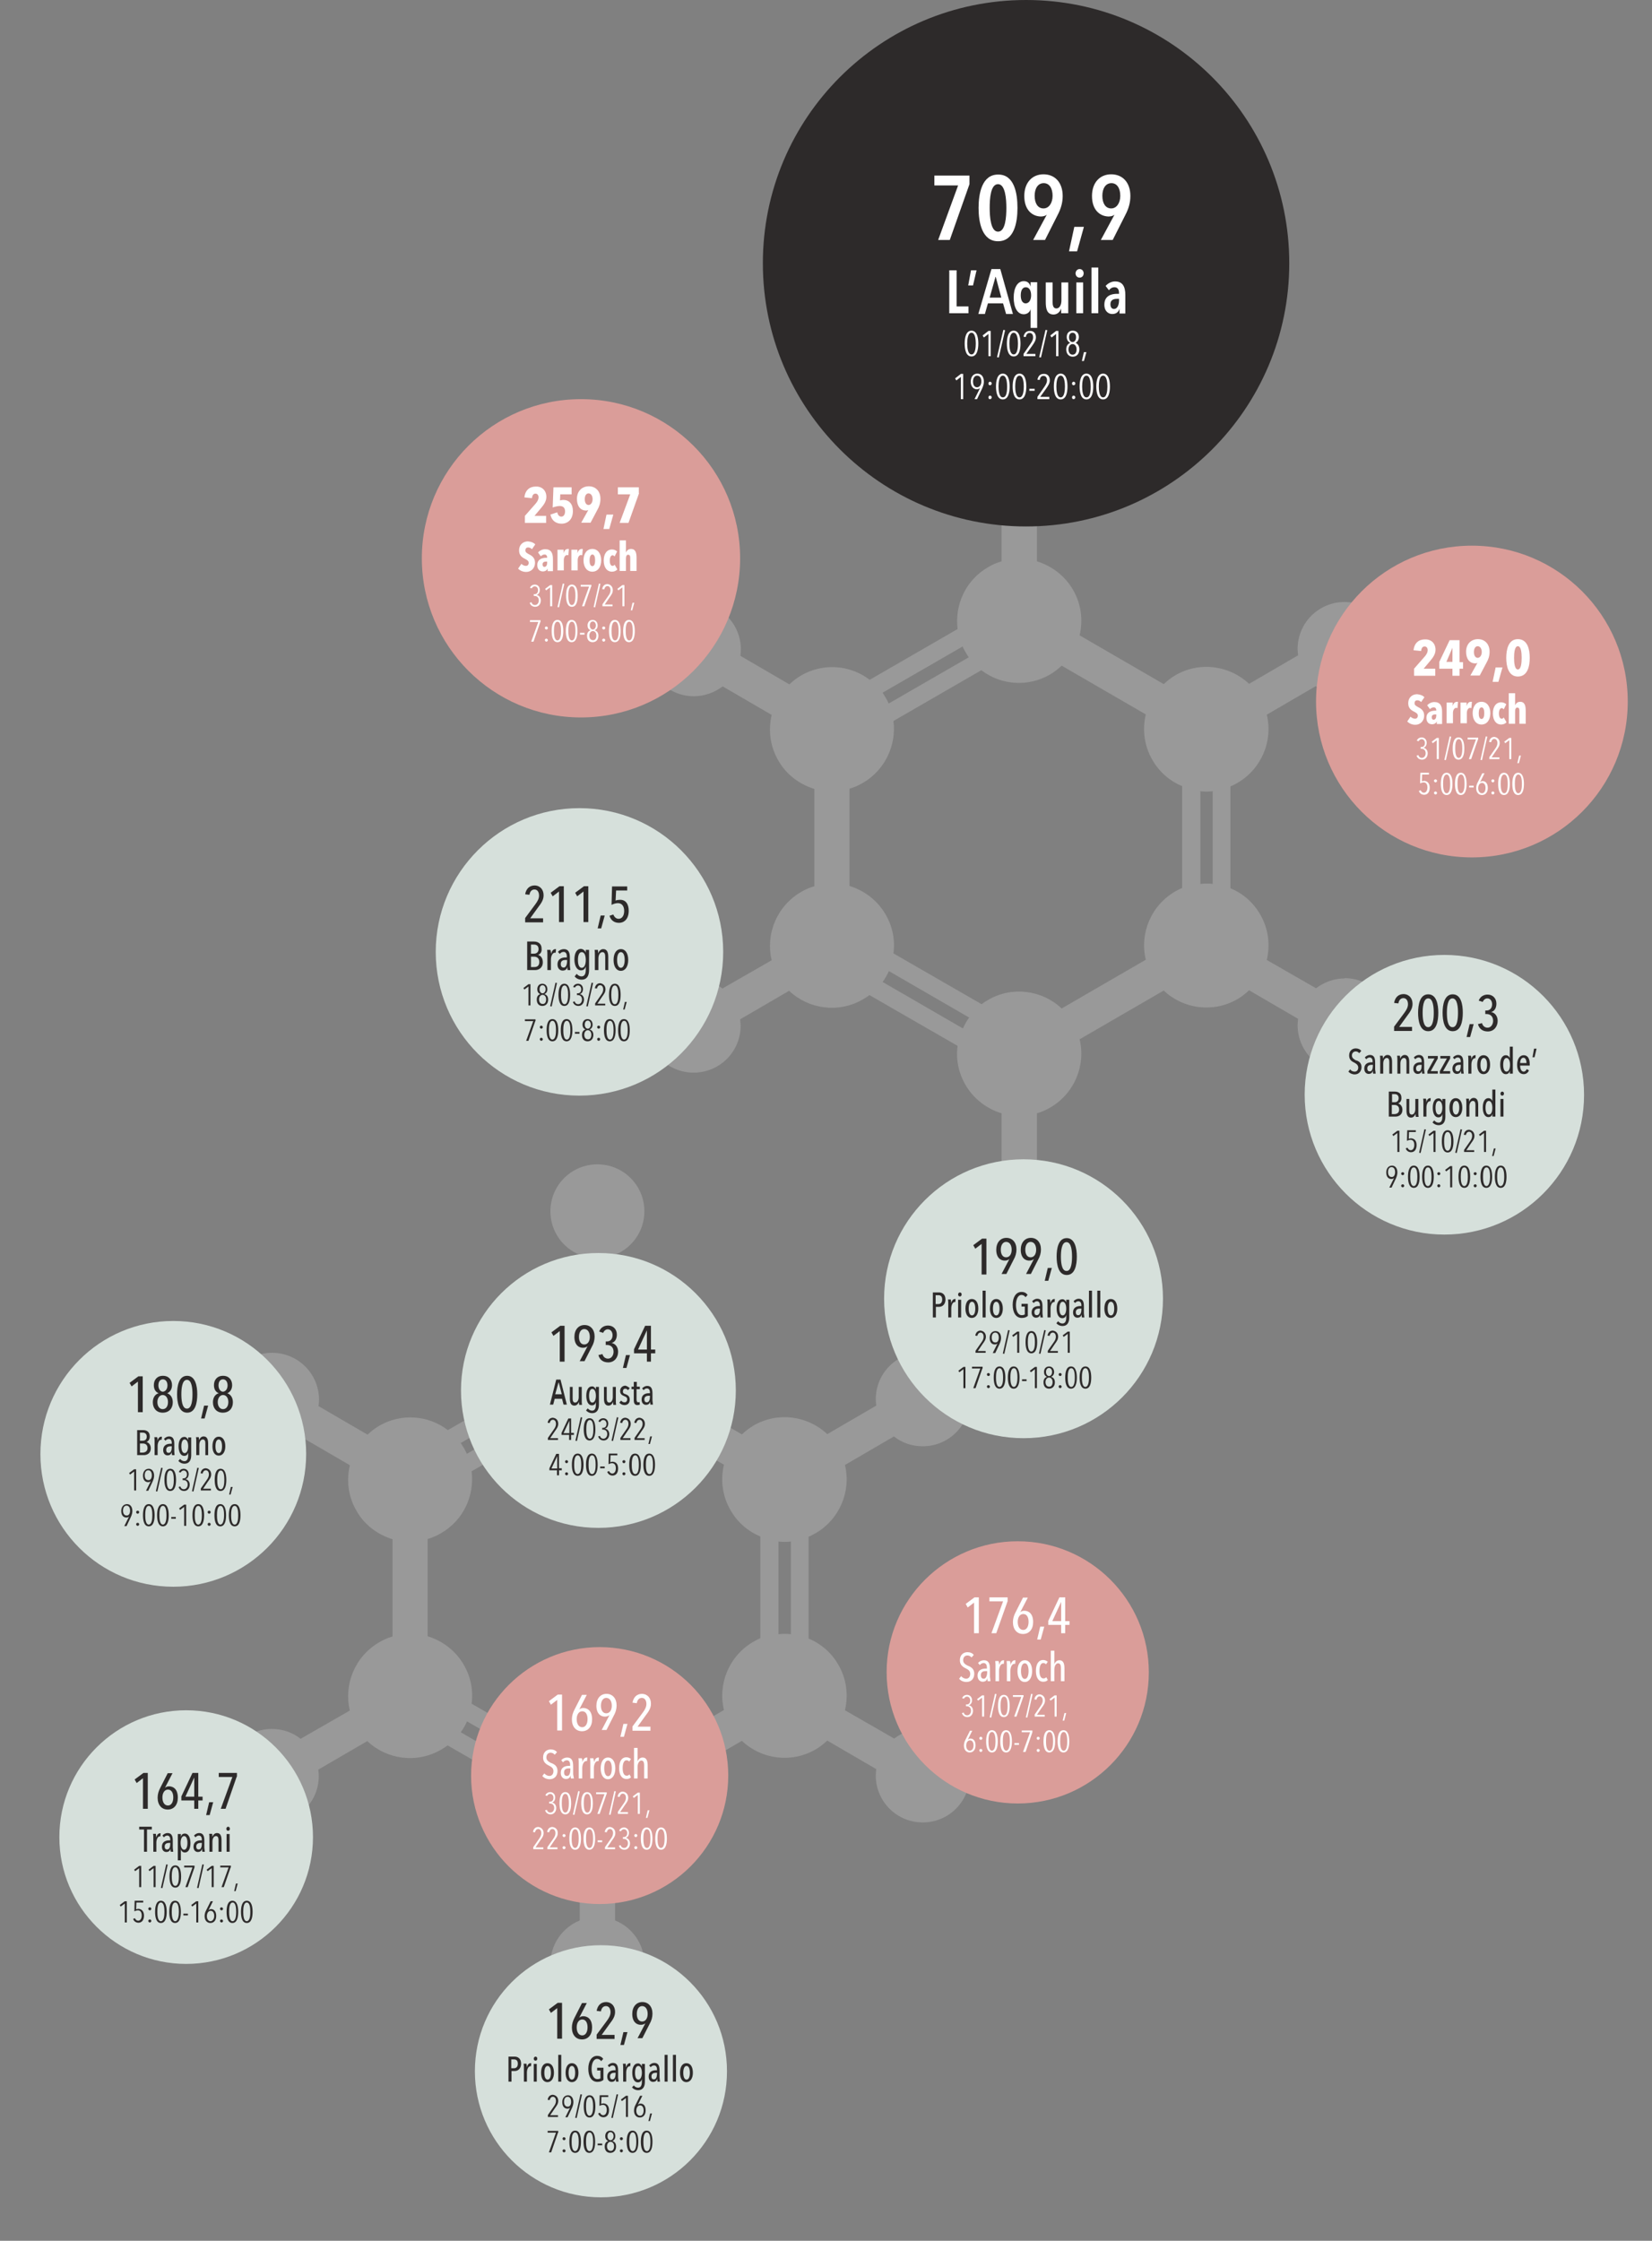 <?xml version="1.0" encoding="utf-8"?>
<!-- Generator: Adobe Illustrator 23.1.0, SVG Export Plug-In . SVG Version: 6.00 Build 0)  -->
<svg version="1.1" id="Livello_1" xmlns="http://www.w3.org/2000/svg" xmlns:xlink="http://www.w3.org/1999/xlink" x="0px" y="0px"
	 viewBox="0 0 654 887" style="enable-background:new 0 0 654 887;" xml:space="preserve">
<rect x="0" y="0" width="654" height="887" fill="#808080" stroke="none"/>
<style type="text/css">
	.st0{opacity:0.2;fill:#FFFFFF;enable-background:new    ;}
	.st1{fill:#2D2A2A;}
	.st2{fill:#DA9D99;}
	.st3{fill:#D6E0DB;}
	.st4{fill:#FFFFFF;}
</style>
<path class="st0" d="M532.4,387.3c-4.3,0-8.2,1.5-11.4,3.9L501.5,380c1.4-5.9,0.7-12.3-2.6-18c-2.8-4.9-7-8.4-11.8-10.4v-40.3
	c1-0.4,1.9-0.9,2.8-1.4c9.6-5.6,14.1-16.7,11.6-27l19.4-11.3c3.1,2.5,7.1,3.9,11.4,3.9c10.3,0,18.6-8.3,18.6-18.6
	c0-10.3-8.3-18.6-18.6-18.6s-18.6,8.3-18.6,18.6c0,0.9,0.1,1.7,0.2,2.5l-19.4,11.3c-7.7-7.3-19.6-9-29.2-3.4c-1.7,1-3.2,2.2-4.6,3.5
	l-33.3-19.3c1.4-5.9,0.7-12.3-2.6-18c-3.3-5.7-8.5-9.5-14.3-11.3v-22.5c6.8-2.8,11.6-9.4,11.6-17.2c0-10.3-8.3-18.6-18.6-18.6
	s-18.6,8.3-18.6,18.6c0,7.8,4.8,14.5,11.6,17.2v22.5c-1.8,0.5-3.6,1.3-5.3,2.3c-8.9,5.1-13.3,14.9-12.1,24.5l-34.8,20.1
	c-7.7-5.9-18.4-6.8-27.2-1.7c-1.7,1-3.2,2.2-4.6,3.5l-19.4-11.3c0.1-0.8,0.2-1.7,0.2-2.5c0-10.3-8.3-18.6-18.6-18.6
	c-10.3,0-18.6,8.3-18.6,18.5c0,10.3,8.3,18.6,18.6,18.6c4.3,0,8.2-1.5,11.4-3.9l19.4,11.3c-1.4,5.9-0.7,12.3,2.6,18
	c3.2,5.7,8.5,9.5,14.3,11.3v38.5c-1.8,0.5-3.6,1.3-5.3,2.3c-9.6,5.6-14.1,16.7-11.6,27L286,391.3c-3.1-2.5-7.1-3.9-11.4-3.9
	c-10.3,0-18.6,8.3-18.6,18.6c0,10.3,8.3,18.6,18.6,18.6s18.6-8.3,18.6-18.6c0-0.9-0.1-1.7-0.2-2.5l19.4-11.3
	c7.7,7.3,19.6,9,29.2,3.4c0.9-0.5,1.8-1.1,2.6-1.7l34.9,20.1c-0.7,5.2,0.3,10.6,3.1,15.4c3.3,5.7,8.5,9.5,14.3,11.3v22.5
	c-6.8,2.8-11.6,9.4-11.6,17.2c0,10.3,8.3,18.6,18.6,18.6s18.6-8.3,18.6-18.6c0-7.8-4.8-14.5-11.6-17.2v-22.5
	c1.8-0.5,3.6-1.3,5.3-2.3c9.6-5.6,14.1-16.7,11.6-27l33.3-19.3c7.7,7.3,19.5,9,29.2,3.4c1.7-1,3.2-2.2,4.6-3.5l19.4,11.3
	c-0.1,0.8-0.2,1.7-0.2,2.5c0,10.3,8.3,18.6,18.6,18.6s18.6-8.3,18.6-18.6s-8.3-18.6-18.6-18.6L532.4,387.3z M391.2,395.8
	c-0.9,0.5-1.8,1.1-2.6,1.7l-34.9-20.1c0.7-5.2-0.3-10.6-3.1-15.4c-3.3-5.7-8.5-9.5-14.3-11.3v-38.5c1.8-0.5,3.6-1.3,5.3-2.3
	c8.8-5.1,13.3-14.9,12.1-24.5l34.8-20.1c7.7,5.9,18.4,6.8,27.2,1.7c1.7-1,3.2-2.2,4.6-3.5l33.3,19.3c-1.4,5.9-0.7,12.3,2.6,18
	c2.8,4.9,7,8.4,11.8,10.4v40.3c-1,0.4-1.9,0.9-2.8,1.4c-9.6,5.6-14.1,16.7-11.6,27l-33.3,19.3C412.7,392,400.8,390.2,391.2,395.8
	L391.2,395.8z M480.1,349.9c-1.6-0.2-3.3-0.2-4.9,0v-36.7c1.6,0.2,3.3,0.2,4.9,0V349.9z M382.2,258.1c0.4,0.7,0.9,1.4,1.3,2.1
	l-31.7,18.3c-0.3-0.8-0.7-1.5-1.1-2.2c-0.4-0.7-0.9-1.4-1.3-2.1l31.7-18.3C381.4,256.7,381.8,257.4,382.2,258.1z M349.4,388.7
	c1-1.3,1.8-2.8,2.5-4.3l31.8,18.4c-1,1.3-1.8,2.8-2.5,4.3L349.4,388.7z"/>
<path class="st0" d="M365.4,684.3c-4.3,0-8.2,1.5-11.4,3.9L334.5,677c1.4-5.9,0.7-12.3-2.6-18c-2.8-4.9-7-8.4-11.8-10.4v-40.3
	c1-0.4,1.9-0.9,2.8-1.4c9.6-5.6,14.1-16.7,11.6-27l19.4-11.3c3.1,2.5,7.1,3.9,11.4,3.9c10.3,0,18.6-8.3,18.6-18.6
	c0-10.3-8.3-18.6-18.6-18.6s-18.6,8.3-18.6,18.6c0,0.9,0.1,1.7,0.2,2.5l-19.4,11.3c-7.7-7.3-19.6-9-29.2-3.4c-1.7,1-3.2,2.2-4.6,3.5
	l-33.3-19.3c1.4-5.9,0.7-12.3-2.6-18c-3.3-5.7-8.5-9.5-14.3-11.3v-22.5c6.8-2.8,11.6-9.4,11.6-17.2c0-10.3-8.3-18.6-18.6-18.6
	c-10.3,0-18.6,8.3-18.6,18.6c0,7.8,4.8,14.5,11.6,17.2v22.5c-1.8,0.5-3.6,1.3-5.3,2.3c-8.8,5.1-13.3,14.9-12.1,24.5l-34.8,20.1
	c-7.7-5.9-18.4-6.8-27.2-1.7c-1.7,1-3.2,2.2-4.6,3.5l-19.4-11.3c0.1-0.8,0.2-1.7,0.2-2.5c0-10.3-8.3-18.6-18.6-18.6
	c-10.3,0-18.6,8.3-18.6,18.5c0,10.3,8.3,18.6,18.6,18.6c4.3,0,8.2-1.5,11.4-3.9l19.4,11.3c-1.4,5.9-0.7,12.3,2.6,18
	c3.2,5.7,8.5,9.5,14.3,11.3v38.5c-1.8,0.5-3.6,1.3-5.3,2.3c-9.6,5.6-14.1,16.7-11.6,27L119,688.3c-3.1-2.5-7.1-3.9-11.4-3.9
	c-10.3,0-18.6,8.3-18.6,18.6c0,10.3,8.3,18.6,18.6,18.6c10.3,0,18.6-8.3,18.6-18.6c0-0.9-0.1-1.7-0.2-2.5l19.4-11.3
	c7.7,7.3,19.6,9,29.2,3.4c0.9-0.5,1.8-1.1,2.6-1.7l34.9,20.1c-0.7,5.2,0.3,10.6,3.1,15.4c3.3,5.7,8.5,9.5,14.3,11.3v22.5
	c-6.8,2.8-11.6,9.4-11.6,17.2c0,10.3,8.3,18.6,18.6,18.6c10.3,0,18.6-8.3,18.6-18.6c0-7.8-4.8-14.5-11.6-17.2v-22.5
	c1.8-0.5,3.6-1.3,5.3-2.3c9.6-5.6,14.1-16.7,11.6-27l33.3-19.3c7.7,7.3,19.5,9,29.2,3.4c1.7-1,3.2-2.2,4.6-3.5l19.4,11.3
	c-0.1,0.8-0.2,1.7-0.2,2.5c0,10.3,8.3,18.6,18.6,18.6s18.6-8.3,18.6-18.6c0-10.3-8.3-18.6-18.6-18.6L365.4,684.3z M224.2,692.8
	c-0.9,0.5-1.8,1.1-2.6,1.7l-34.9-20.1c0.7-5.2-0.3-10.6-3.1-15.4c-3.3-5.7-8.5-9.5-14.3-11.3v-38.5c1.8-0.5,3.6-1.3,5.3-2.3
	c8.9-5.1,13.3-14.9,12.1-24.5l34.8-20.1c7.7,5.9,18.4,6.8,27.2,1.7c1.7-1,3.2-2.2,4.6-3.5l33.3,19.3c-1.4,5.9-0.7,12.3,2.6,18
	c2.8,4.9,7,8.4,11.8,10.4v40.3c-1,0.4-1.9,0.9-2.8,1.4c-9.6,5.6-14.1,16.7-11.6,27l-33.3,19.3C245.7,689,233.8,687.2,224.2,692.8
	L224.2,692.8z M313.1,646.9c-1.6-0.2-3.3-0.2-4.9,0v-36.7c1.6,0.2,3.3,0.2,4.9,0V646.9z M215.2,555.1c0.4,0.7,0.9,1.4,1.3,2.1
	l-31.7,18.3c-0.3-0.8-0.7-1.5-1.1-2.2c-0.4-0.7-0.9-1.4-1.3-2.1l31.7-18.3C214.4,553.7,214.8,554.4,215.2,555.1z M182.4,685.7
	c1-1.3,1.8-2.8,2.5-4.3l31.8,18.4c-1,1.3-1.8,2.8-2.5,4.3L182.4,685.7z"/>
<path class="st1" d="M406.2,208.4c57.5,0,104.2-46.6,104.2-104.2C510.4,46.6,463.7,0,406.2,0S302,46.6,302,104.2
	C302,161.7,348.6,208.4,406.2,208.4z"/>
<path class="st2" d="M230,284c34.8,0,63-28.2,63-63c0-34.8-28.2-63-63-63c-34.8,0-63,28.2-63,63C167,255.8,195.2,284,230,284z"/>
<path class="st2" d="M582.7,339.4c34.1,0,61.7-27.6,61.7-61.7S616.8,216,582.7,216c-34.1,0-61.7,27.6-61.7,61.7
	S548.6,339.4,582.7,339.4z"/>
<path class="st3" d="M229.4,433.7c31.4,0,56.9-25.5,56.9-56.9c0-31.4-25.5-56.9-56.9-56.9c-31.4,0-56.9,25.5-56.9,56.9
	C172.5,408.3,198,433.7,229.4,433.7z"/>
<path class="st3" d="M571.8,488.7c30.6,0,55.3-24.8,55.3-55.3S602.4,378,571.8,378c-30.6,0-55.3,24.8-55.3,55.3
	S541.3,488.7,571.8,488.7z"/>
<path class="st3" d="M405.2,569.3c30.5,0,55.2-24.7,55.2-55.2c0-30.5-24.7-55.2-55.2-55.2c-30.5,0-55.2,24.7-55.2,55.2
	C350,544.6,374.7,569.3,405.2,569.3z"/>
<path class="st3" d="M236.9,604.8c30,0,54.4-24.3,54.4-54.4S266.9,496,236.9,496s-54.4,24.3-54.4,54.4S206.8,604.8,236.9,604.8z"/>
<path class="st3" d="M68.6,628.1c29,0,52.6-23.5,52.6-52.6c0-29-23.5-52.6-52.6-52.6S16,546.5,16,575.6
	C16,604.6,39.5,628.1,68.6,628.1z"/>
<path class="st2" d="M402.9,713.9c28.7,0,51.9-23.3,51.9-51.9c0-28.7-23.3-51.9-51.9-51.9S351,633.3,351,661.9
	C351,690.6,374.3,713.9,402.9,713.9z"/>
<path class="st2" d="M237.4,753.7c28.1,0,50.9-22.8,50.9-50.9S265.4,652,237.4,652s-50.9,22.8-50.9,50.9S209.3,753.7,237.4,753.7z"
	/>
<path class="st3" d="M73.7,777.4c27.7,0,50.2-22.5,50.2-50.2c0-27.7-22.5-50.2-50.2-50.2c-27.7,0-50.2,22.5-50.2,50.2
	C23.5,754.9,46,777.4,73.7,777.4z"/>
<path class="st3" d="M237.9,869.8c27.6,0,49.9-22.3,49.9-49.9c0-27.6-22.3-49.9-49.9-49.9c-27.6,0-49.9,22.3-49.9,49.9
	C188,847.4,210.3,869.8,237.9,869.8z"/>
<path class="st4" d="M383.8,72.9L376,95h-4.6l7.9-21.6h-9.4v-3.9h13.9V72.9z M402.8,82.3c0,5.8-1.3,13.2-7.7,13.2
	c-6.3,0-7.7-7.4-7.7-13.2c0-5.8,1.4-13.2,7.7-13.2C401.5,69,402.8,76.4,402.8,82.3z M398.4,82.3c0-3.5-0.4-9.4-3.3-9.4
	c-3,0-3.3,5.9-3.3,9.4c0,3.5,0.4,9.4,3.3,9.4C398.1,91.7,398.4,85.7,398.4,82.3z M405.5,77.6c0-5.4,3.2-8.6,7.6-8.6
	c4.5,0,7.6,3.2,7.6,8.6c0,2.8-0.8,5.2-2,7.5l-5,9.9H409l5.4-10l0,0c-0.6,0.5-1.5,0.7-2.4,0.7C408.6,85.6,405.5,83.1,405.5,77.6z
	 M409.6,77.5c0,2.9,1.2,5,3.5,5c2.2,0,3.6-2.2,3.6-5c0-3-1.3-5-3.5-5C410.9,72.5,409.6,74.6,409.6,77.5z M429.1,89.8l-2.7,9.7h-3.2
	l2.1-9.7H429.1z M432.3,77.6c0-5.4,3.2-8.6,7.6-8.6c4.5,0,7.6,3.2,7.6,8.6c0,2.8-0.8,5.2-2,7.5l-5,9.9h-4.7l5.4-10l0,0
	c-0.6,0.5-1.5,0.7-2.4,0.7C435.4,85.6,432.3,83.1,432.3,77.6z M436.4,77.5c0,2.9,1.2,5,3.5,5c2.2,0,3.6-2.2,3.6-5c0-3-1.3-5-3.5-5
	C437.7,72.5,436.4,74.6,436.4,77.5z M383.4,124h-7.6v-17h2.9v14.3h4.7V124z M383.3,113l1.1-6h2.2l-1.4,6H383.3z M410.7,129.8h-2.7
	v-7.4h0c-0.3,1.1-1.3,2-2.7,2c-2.6,0-4-2.8-4-6.6c0-3.7,1.4-6.5,4-6.5c1.6,0,2.3,0.9,2.7,2.1h0v-1.7h2.6V129.8z M408.2,116.9
	c0-1.8-0.7-3.2-2.1-3.2c-1.4,0-2,1.4-2,3.2s0.6,3.2,2,3.2C407.5,120,408.2,118.6,408.2,116.9z M422.8,124h-2.7v-1.9h0
	c-0.4,1.3-1.5,2.4-3,2.4c-2.7,0-3.1-2.4-3.1-5v-7.7h2.7v7.7c0,1.2,0.2,2.6,1.5,2.6c1.2,0,2-1.3,2-3.2v-7.1h2.7V124z M429,108.2
	c0,1-0.7,1.7-1.6,1.7c-0.9,0-1.6-0.7-1.6-1.7c0-0.9,0.7-1.7,1.6-1.7C428.4,106.5,429,107.3,429,108.2z M428.8,124h-2.7v-12.2h2.7
	V124z M434.8,124h-2.7v-18.1h2.7V124z M443,119v-0.7h-0.8c-1.3,0-2.6,0.4-2.6,2.1c0,1.3,0.6,1.9,1.4,1.9
	C442.5,122.3,443,120.4,443,119z M443.2,122.2L443.2,122.2c-0.4,1.3-1.3,2.1-2.9,2.1c-1.4,0-3.1-1-3.1-3.7c0-3.5,2.7-4.3,5.1-4.3
	h0.7V116c0-1.6-0.7-2.3-1.8-2.3c-0.9,0-1.7,0.5-2.2,1.2l-1.3-1.7c0.9-1.1,2.4-1.8,3.7-1.8c3,0,4.1,2,4.1,5.4v7.3h-2.3V122.2z
	 M387.3,136c0,2.3-0.5,5.1-2.7,5.1s-2.7-2.8-2.7-5.1c0-2.3,0.5-5.1,2.7-5.1S387.3,133.7,387.3,136z M386.3,136
	c0-1.4-0.2-4.3-1.7-4.3s-1.7,2.9-1.7,4.3c0,1.4,0.2,4.3,1.7,4.3S386.3,137.5,386.3,136z M392.2,141h-0.9v-8.8l-1.8,1.4l-0.5-0.8
	l2.3-1.8h0.9V141z M397.9,130.7l-2.5,10.8l-0.7-0.1l2.5-10.8L397.9,130.7z M404,136c0,2.3-0.5,5.1-2.7,5.1s-2.7-2.8-2.7-5.1
	c0-2.3,0.5-5.1,2.7-5.1S404,133.7,404,136z M403,136c0-1.4-0.2-4.3-1.7-4.3s-1.7,2.9-1.7,4.3c0,1.4,0.2,4.3,1.7,4.3
	S403,137.5,403,136z M410.1,133.5c0,1.2-0.6,2.1-1.5,3.4l-2.3,3.2h3.6v0.9h-4.7v-0.9l2.7-3.9c0.7-1,1.1-1.8,1.1-2.6
	c0-1-0.4-1.8-1.4-1.8c-0.8,0-1.3,0.5-1.5,1.6l-0.9-0.1c0.3-1.5,1.1-2.3,2.5-2.3C409.3,130.9,410.1,132.1,410.1,133.5z M414.6,130.7
	l-2.5,10.8l-0.7-0.1l2.5-10.8L414.6,130.7z M419,141h-0.9v-8.8l-1.8,1.4l-0.5-0.8l2.3-1.8h0.9V141z M427.3,138.3
	c0,1.7-1,2.9-2.6,2.9c-1.6,0-2.6-1.2-2.6-2.9c0-1.3,0.6-2.2,1.6-2.6v0c-0.9-0.4-1.4-1.2-1.4-2.3c0-1.4,0.8-2.5,2.4-2.5
	c1.6,0,2.4,1.1,2.4,2.5c0,1.1-0.5,1.9-1.3,2.3v0C426.7,136.1,427.3,137,427.3,138.3z M426,133.5c0-1.1-0.5-1.8-1.4-1.8
	c-0.9,0-1.4,0.8-1.4,1.8c0,1,0.5,1.9,1.4,1.9S426,134.5,426,133.5z M426.2,138.3c0-1.3-0.7-2.1-1.6-2.1s-1.6,0.9-1.6,2.1
	c0,1.2,0.6,2.1,1.6,2.1C425.7,140.4,426.2,139.5,426.2,138.3z M430.1,139.4l-1,3.5h-0.8l0.8-3.5H430.1z M381.3,158h-0.9v-8.8
	l-1.8,1.4l-0.5-0.8l2.3-1.8h0.9V158z M389.5,151.1c0,0.9-0.3,1.8-0.7,2.7l-2,4.2h-1l2.2-4.4l0,0c-0.3,0.3-0.8,0.5-1.3,0.5
	c-1.1,0-2.4-0.9-2.4-3c0-1.9,1-3.2,2.6-3.2C388.5,147.9,389.5,149.1,389.5,151.1z M388.5,151c0-1.4-0.6-2.3-1.7-2.3
	c-1,0-1.6,1-1.6,2.3c0,1.3,0.5,2.3,1.6,2.3C387.8,153.3,388.5,152.3,388.5,151z M392.6,157.3c0,0.4-0.3,0.7-0.7,0.7
	c-0.4,0-0.6-0.3-0.6-0.7c0-0.4,0.3-0.7,0.6-0.7C392.3,156.6,392.6,156.9,392.6,157.3z M392.6,151.8c0,0.4-0.3,0.7-0.7,0.7
	c-0.4,0-0.6-0.3-0.6-0.7c0-0.4,0.3-0.7,0.6-0.7C392.3,151.1,392.6,151.4,392.6,151.8z M399.7,153c0,2.3-0.5,5.1-2.7,5.1
	s-2.7-2.8-2.7-5.1c0-2.3,0.5-5.1,2.7-5.1S399.7,150.7,399.7,153z M398.7,153c0-1.4-0.2-4.3-1.7-4.3c-1.5,0-1.7,2.9-1.7,4.3
	c0,1.4,0.2,4.3,1.7,4.3C398.6,157.3,398.7,154.5,398.7,153z M406.3,153c0,2.3-0.5,5.1-2.7,5.1s-2.7-2.8-2.7-5.1
	c0-2.3,0.5-5.1,2.7-5.1S406.3,150.7,406.3,153z M405.3,153c0-1.4-0.2-4.3-1.7-4.3c-1.5,0-1.7,2.9-1.7,4.3c0,1.4,0.2,4.3,1.7,4.3
	C405.1,157.3,405.3,154.5,405.3,153z M409.6,154.7h-2.1v-0.8h2.1V154.7z M415.6,150.5c0,1.2-0.6,2.1-1.5,3.4l-2.3,3.2h3.6v0.9h-4.7
	v-0.9l2.7-3.9c0.7-1,1.1-1.8,1.1-2.6c0-1-0.4-1.8-1.4-1.8c-0.8,0-1.3,0.5-1.5,1.6l-0.9-0.1c0.3-1.5,1.1-2.3,2.5-2.3
	C414.8,147.9,415.6,149.1,415.6,150.5z M422.6,153c0,2.3-0.5,5.1-2.7,5.1s-2.7-2.8-2.7-5.1c0-2.3,0.5-5.1,2.7-5.1
	S422.6,150.7,422.6,153z M421.6,153c0-1.4-0.2-4.3-1.7-4.3s-1.7,2.9-1.7,4.3c0,1.4,0.2,4.3,1.7,4.3S421.6,154.5,421.6,153z
	 M425.7,157.3c0,0.4-0.3,0.7-0.7,0.7c-0.4,0-0.6-0.3-0.6-0.7c0-0.4,0.3-0.7,0.6-0.7C425.4,156.6,425.7,156.9,425.7,157.3z
	 M425.7,151.8c0,0.4-0.3,0.7-0.7,0.7c-0.4,0-0.6-0.3-0.6-0.7c0-0.4,0.3-0.7,0.6-0.7C425.4,151.1,425.7,151.4,425.7,151.8z
	 M432.8,153c0,2.3-0.5,5.1-2.7,5.1s-2.7-2.8-2.7-5.1c0-2.3,0.5-5.1,2.7-5.1S432.8,150.7,432.8,153z M431.8,153
	c0-1.4-0.2-4.3-1.7-4.3c-1.5,0-1.7,2.9-1.7,4.3c0,1.4,0.2,4.3,1.7,4.3C431.7,157.3,431.8,154.5,431.8,153z M439.4,153
	c0,2.3-0.5,5.1-2.7,5.1s-2.7-2.8-2.7-5.1c0-2.3,0.5-5.1,2.7-5.1S439.4,150.7,439.4,153z M438.4,153c0-1.4-0.2-4.3-1.7-4.3
	c-1.5,0-1.7,2.9-1.7,4.3c0,1.4,0.2,4.3,1.7,4.3C438.2,157.3,438.4,154.5,438.4,153z M401,124.3h-2.7l-1.2-4.2h-6l-1.2,4.2h-2.6
	l5.2-17.8h3.5L401,124.3z M396.4,117.8l-2.2-8.2h-0.1l-2.3,8.2H396.4z"/>
<path class="st4" d="M216.3,196.7c0,1.8-1.1,3.2-2.1,4.4l-2.6,3.1h4.6v2.8h-8.4v-2.8l4.3-4.9c0.7-0.8,1.1-1.7,1.1-2.4
	c0-0.8-0.4-1.5-1.2-1.5c-0.8,0-1.3,0.6-1.4,1.8l-3-0.3c0.3-2.9,2.1-4.3,4.5-4.3C214.6,192.5,216.3,194.2,216.3,196.7z M226.8,202.3
	c0,3.3-2,5-4.5,5c-2.2,0-3.9-1.2-4.4-3.6l2.7-0.9c0.2,0.9,0.7,1.7,1.6,1.7c1,0,1.5-0.9,1.5-2.1c0-1.5-0.9-2.1-2.1-2.1
	c-0.8,0-2.1,0.3-2.8,0.6l0.3-8h7.2v2.8h-4.5l-0.1,2.4c0.3-0.1,0.8-0.2,1.1-0.2C225.4,197.8,226.8,199.6,226.8,202.3z M232.1,202.1
	c-2.5,0-3.7-2-3.7-4.6c0-3.2,2.1-5,4.7-5c2.6,0,4.6,1.8,4.6,5c0,1.7-0.5,3.1-1.2,4.3l-2.7,5.1h-3.7l2.8-5l0,0
	C232.7,202,232.4,202.1,232.1,202.1z M231.5,197.6c0,1.4,0.6,2.3,1.5,2.3c0.9,0,1.6-1,1.6-2.3c0-1.4-0.7-2.3-1.6-2.3
	C232.1,195.3,231.5,196.2,231.5,197.6z M242.8,203.7l-1.6,5.7h-2.3l1.2-5.7H242.8z M253,195.2l-4.2,11.8h-3.5l4.2-11.3h-4.9v-2.8
	h8.3V195.2z M211.9,215.5l-1.3,1.9c-0.4-0.4-0.9-0.7-1.5-0.7c-0.6,0-1.1,0.3-1.1,1.2c0,0.7,0.5,1,1.4,1.5c1,0.5,2.4,1.3,2.4,3.3
	c0,2.4-1.7,3.7-3.5,3.7c-1.4,0-2.5-0.6-3.2-1.3l1.3-1.9c0.5,0.5,1.2,0.8,1.8,0.8c0.6,0,1.1-0.4,1.1-1.2c0-0.7-0.5-1.1-1.5-1.6
	c-1.2-0.6-2.3-1.4-2.3-3.3c0-2.5,1.8-3.6,3.5-3.6C210.2,214.4,211.3,214.8,211.9,215.5z M216.6,222.8v-0.5h-0.4
	c-0.7,0-1.4,0.2-1.4,1.1c0,0.7,0.3,1,0.7,1C216.3,224.4,216.6,223.6,216.6,222.8z M216.8,225L216.8,225c-0.2,0.7-0.9,1.2-1.9,1.2
	c-1,0-2.2-0.6-2.2-2.5c0-2.3,1.8-2.9,3.6-2.9h0.3v-0.1c0-0.8-0.4-1.2-1-1.2s-1.1,0.3-1.5,0.7l-1.1-1.5c0.7-0.8,1.8-1.3,2.8-1.3
	c2.3,0,3.1,1.4,3.1,3.9v4.8h-2.1V225z M220.7,226v-8.4h2.4v1.4h0c0.3-1.1,0.9-1.7,1.7-1.7c0.2,0,0.3,0,0.4,0l-0.2,2.5
	c-0.2,0-0.3-0.1-0.5-0.1c-0.8,0-1.3,1-1.3,2v4.1H220.7z M226.2,226v-8.4h2.4v1.4h0c0.3-1.1,0.9-1.7,1.7-1.7c0.2,0,0.3,0,0.4,0
	l-0.2,2.5c-0.2,0-0.3-0.1-0.5-0.1c-0.8,0-1.3,1-1.3,2v4.1H226.2z M238,221.8c0,2.6-1.3,4.5-3.5,4.5c-2.2,0-3.5-1.9-3.5-4.5
	c0-2.6,1.3-4.5,3.5-4.5C236.7,217.3,238,219.2,238,221.8z M235.6,221.8c0-1.3-0.3-2.3-1.1-2.3c-0.7,0-1.1,1-1.1,2.3
	c0,1.3,0.3,2.3,1.1,2.3C235.3,224.1,235.6,223.1,235.6,221.8z M244.4,225.4c-0.4,0.5-1.2,0.9-2.1,0.9c-2.1,0-3.3-1.8-3.3-4.4
	c0-2.6,1.2-4.4,3.3-4.4c0.9,0,1.6,0.4,2,0.8l-1,2c-0.2-0.3-0.5-0.5-0.8-0.5c-0.6,0-1.1,0.8-1.1,2.1c0,1.3,0.4,2.1,1.1,2.1
	c0.4,0,0.6-0.2,0.8-0.5L244.4,225.4z M247.8,221.1v4.9h-2.5v-12.1h2.5v4.8h0c0.3-0.7,0.9-1.4,2-1.4c1.9,0,2.2,1.7,2.2,3.6v5.1h-2.5
	v-5.1c0-0.7-0.1-1.3-0.8-1.3C248.1,219.5,247.8,220.2,247.8,221.1z M214.1,237.7c0,1.3-0.8,2.5-2.2,2.5c-1.1,0-1.9-0.6-2.2-1.6
	l0.7-0.2c0.2,0.7,0.7,1.1,1.4,1.1c1,0,1.5-1,1.5-1.8c0-1.2-0.7-1.8-1.7-1.8h-0.3v-0.7h0.3c0.9,0,1.4-0.6,1.4-1.6
	c0-0.7-0.4-1.5-1.3-1.5c-0.5,0-0.9,0.3-1.2,0.8l-0.7-0.2c0.3-0.9,1.2-1.3,1.9-1.3c1.2,0,2,0.9,2,2.1c0,0.9-0.4,1.8-1.3,2v0
	C213.5,235.7,214.1,236.6,214.1,237.7z M218.6,240h-0.8v-7.5l-1.6,1.2l-0.4-0.6l2-1.5h0.8V240z M223.4,231.1l-2.1,9.3l-0.6-0.1
	l2.1-9.3L223.4,231.1z M228.7,235.8c0,2-0.4,4.4-2.3,4.4s-2.3-2.4-2.3-4.4c0-2,0.4-4.4,2.3-4.4S228.7,233.8,228.7,235.8z
	 M227.8,235.8c0-1.2-0.1-3.7-1.4-3.7c-1.3,0-1.4,2.4-1.4,3.7c0,1.2,0.1,3.7,1.4,3.7C227.7,239.4,227.8,237,227.8,235.8z M234,232.2
	l-2.7,7.8h-0.9l2.8-7.8h-3.3v-0.7h4.2V232.2z M237.7,231.1l-2.1,9.3l-0.6-0.1l2.1-9.3L237.7,231.1z M242.6,233.6
	c0,1.1-0.5,1.8-1.3,2.9l-1.9,2.8h3.1v0.7h-4v-0.8l2.3-3.3c0.6-0.8,0.9-1.5,0.9-2.3c0-0.8-0.4-1.6-1.2-1.6c-0.7,0-1.1,0.5-1.3,1.3
	l-0.8-0.1c0.2-1.3,1-2,2.1-2C241.9,231.4,242.6,232.4,242.6,233.6z M247.2,240h-0.8v-7.5l-1.6,1.2l-0.4-0.6l2-1.5h0.8V240z
	 M251.1,238.6l-0.8,3h-0.6l0.7-3H251.1z M213.9,246.2l-2.7,7.8h-0.9l2.8-7.8h-3.3v-0.7h4.2V246.2z M216.9,253.4
	c0,0.3-0.3,0.6-0.6,0.6c-0.3,0-0.6-0.3-0.6-0.6c0-0.3,0.2-0.6,0.6-0.6C216.6,252.8,216.9,253.1,216.9,253.4z M216.9,248.6
	c0,0.3-0.3,0.6-0.6,0.6c-0.3,0-0.6-0.3-0.6-0.6c0-0.3,0.2-0.6,0.6-0.6C216.6,248,216.9,248.3,216.9,248.6z M223,249.8
	c0,2-0.4,4.4-2.3,4.4c-1.9,0-2.3-2.4-2.3-4.4c0-2,0.4-4.4,2.3-4.4C222.6,245.4,223,247.8,223,249.8z M222.1,249.8
	c0-1.2-0.1-3.7-1.4-3.7c-1.3,0-1.4,2.4-1.4,3.7c0,1.2,0.1,3.7,1.4,3.7C222,253.4,222.1,251,222.1,249.8z M228.6,249.8
	c0,2-0.4,4.4-2.3,4.4s-2.3-2.4-2.3-4.4c0-2,0.4-4.4,2.3-4.4S228.6,247.8,228.6,249.8z M227.8,249.8c0-1.2-0.1-3.7-1.4-3.7
	s-1.4,2.4-1.4,3.7c0,1.2,0.1,3.7,1.4,3.7S227.8,251,227.8,249.8z M231.4,251.2h-1.8v-0.7h1.8V251.2z M236.9,251.7
	c0,1.5-0.9,2.5-2.3,2.5c-1.4,0-2.2-1-2.2-2.5c0-1.2,0.5-1.9,1.4-2.2v0c-0.8-0.3-1.2-1-1.2-1.9c0-1.2,0.7-2.2,2-2.2c1.3,0,2,1,2,2.2
	c0,0.9-0.4,1.6-1.2,1.9v0C236.4,249.8,236.9,250.5,236.9,251.7z M235.9,247.6c0-0.9-0.5-1.6-1.2-1.6c-0.8,0-1.2,0.7-1.2,1.6
	c0,0.9,0.5,1.6,1.2,1.6C235.4,249.2,235.9,248.4,235.9,247.6z M236.1,251.6c0-1.1-0.6-1.8-1.4-1.8s-1.4,0.8-1.4,1.8
	c0,1,0.5,1.8,1.4,1.8C235.6,253.5,236.1,252.7,236.1,251.6z M239.6,253.4c0,0.3-0.3,0.6-0.6,0.6s-0.6-0.3-0.6-0.6
	c0-0.3,0.2-0.6,0.6-0.6S239.6,253.1,239.6,253.4z M239.6,248.6c0,0.3-0.3,0.6-0.6,0.6s-0.6-0.3-0.6-0.6c0-0.3,0.2-0.6,0.6-0.6
	S239.6,248.3,239.6,248.6z M245.7,249.8c0,2-0.4,4.4-2.3,4.4s-2.3-2.4-2.3-4.4c0-2,0.4-4.4,2.3-4.4S245.7,247.8,245.7,249.8z
	 M244.9,249.8c0-1.2-0.1-3.7-1.4-3.7s-1.4,2.4-1.4,3.7c0,1.2,0.1,3.7,1.4,3.7S244.9,251,244.9,249.8z M251.3,249.8
	c0,2-0.4,4.4-2.3,4.4s-2.3-2.4-2.3-4.4c0-2,0.4-4.4,2.3-4.4S251.3,247.8,251.3,249.8z M250.5,249.8c0-1.2-0.1-3.7-1.4-3.7
	c-1.3,0-1.4,2.4-1.4,3.7c0,1.2,0.1,3.7,1.4,3.7C250.4,253.4,250.5,251,250.5,249.8z"/>
<path class="st4" d="M568.3,257.2c0,1.8-1.1,3.2-2.1,4.4l-2.6,3.1h4.6v2.8h-8.4v-2.8l4.3-4.9c0.7-0.8,1.1-1.7,1.1-2.4
	c0-0.8-0.4-1.5-1.2-1.5c-0.8,0-1.3,0.6-1.4,1.8l-3-0.3c0.3-2.9,2.1-4.3,4.5-4.3C566.6,253,568.3,254.7,568.3,257.2z M579.2,264.7
	h-1.4v2.8h-2.8v-2.8h-5.2v-2.7l4.1-8.6h3.9v8.7h1.4V264.7z M575,262v-5.6h0l-2.4,5.6H575z M584.1,262.6c-2.5,0-3.7-2-3.7-4.6
	c0-3.2,2.1-5,4.7-5c2.6,0,4.6,1.8,4.6,5c0,1.7-0.5,3.1-1.2,4.3l-2.7,5.1h-3.7l2.8-5l0,0C584.7,262.5,584.4,262.6,584.1,262.6z
	 M583.5,258.1c0,1.4,0.6,2.3,1.5,2.3c0.9,0,1.6-1,1.6-2.3c0-1.4-0.7-2.3-1.6-2.3C584.1,255.8,583.5,256.7,583.5,258.1z M594.8,264.2
	l-1.6,5.7h-2.3l1.2-5.7H594.8z M605.6,260.4c0,3.2-0.8,7.4-4.7,7.4c-3.8,0-4.6-4.2-4.6-7.4c0-3.2,0.8-7.4,4.6-7.4
	C604.8,253,605.6,257.2,605.6,260.4z M602.4,260.4c0-1.9-0.2-4.6-1.5-4.6s-1.5,2.7-1.5,4.6c0,1.9,0.2,4.6,1.5,4.6
	S602.4,262.3,602.4,260.4z M563.9,276l-1.3,1.9c-0.4-0.4-0.9-0.7-1.5-0.7c-0.6,0-1.1,0.3-1.1,1.2c0,0.7,0.5,1,1.4,1.5
	c1,0.5,2.4,1.3,2.4,3.3c0,2.4-1.7,3.7-3.5,3.7c-1.4,0-2.5-0.6-3.2-1.3l1.3-1.9c0.5,0.5,1.2,0.8,1.8,0.8c0.6,0,1.1-0.4,1.1-1.2
	c0-0.7-0.5-1.1-1.5-1.6c-1.2-0.6-2.3-1.4-2.3-3.3c0-2.5,1.8-3.6,3.5-3.6C562.2,274.9,563.3,275.3,563.9,276z M568.6,283.3v-0.5h-0.4
	c-0.7,0-1.4,0.2-1.4,1.1c0,0.7,0.3,1,0.7,1C568.3,284.9,568.6,284.1,568.6,283.3z M568.8,285.5L568.8,285.5
	c-0.2,0.7-0.9,1.2-1.9,1.2c-1,0-2.2-0.6-2.2-2.5c0-2.3,1.8-2.9,3.6-2.9h0.3v-0.1c0-0.8-0.4-1.2-1-1.2c-0.6,0-1.1,0.3-1.5,0.7
	l-1.1-1.5c0.7-0.8,1.8-1.3,2.8-1.3c2.3,0,3.1,1.4,3.1,3.9v4.8h-2.1V285.5z M572.7,286.5v-8.4h2.4v1.4h0c0.3-1.1,0.9-1.7,1.7-1.7
	c0.2,0,0.3,0,0.4,0l-0.2,2.5c-0.2,0-0.3-0.1-0.5-0.1c-0.8,0-1.3,1-1.3,2v4.1H572.7z M578.2,286.5v-8.4h2.4v1.4h0
	c0.3-1.1,0.9-1.7,1.7-1.7c0.2,0,0.3,0,0.4,0l-0.2,2.5c-0.2,0-0.3-0.1-0.5-0.1c-0.8,0-1.3,1-1.3,2v4.1H578.2z M590,282.3
	c0,2.6-1.3,4.5-3.5,4.5c-2.2,0-3.5-1.9-3.5-4.5c0-2.6,1.3-4.5,3.5-4.5C588.7,277.8,590,279.7,590,282.3z M587.6,282.3
	c0-1.3-0.3-2.3-1.1-2.3c-0.7,0-1.1,1-1.1,2.3c0,1.3,0.3,2.3,1.1,2.3C587.3,284.6,587.6,283.6,587.6,282.3z M596.4,285.9
	c-0.4,0.5-1.2,0.9-2.1,0.9c-2.1,0-3.3-1.8-3.3-4.4c0-2.6,1.2-4.4,3.3-4.4c0.9,0,1.6,0.4,2,0.8l-1,2c-0.2-0.3-0.5-0.5-0.8-0.5
	c-0.6,0-1.1,0.8-1.1,2.1c0,1.3,0.4,2.1,1.1,2.1c0.4,0,0.6-0.2,0.8-0.5L596.4,285.9z M599.8,281.6v4.9h-2.5v-12.1h2.5v4.8h0
	c0.3-0.7,0.9-1.4,2-1.4c1.9,0,2.2,1.7,2.2,3.6v5.1h-2.5v-5.1c0-0.7-0.1-1.3-0.8-1.3C600.1,280,599.8,280.7,599.8,281.6z
	 M565.2,298.2c0,1.3-0.8,2.5-2.2,2.5c-1.1,0-1.9-0.6-2.2-1.6l0.7-0.2c0.2,0.7,0.7,1.1,1.4,1.1c1,0,1.5-1,1.5-1.8
	c0-1.2-0.7-1.8-1.7-1.8h-0.3v-0.7h0.3c0.9,0,1.4-0.6,1.4-1.6c0-0.7-0.4-1.5-1.3-1.5c-0.5,0-0.9,0.3-1.2,0.8l-0.7-0.2
	c0.3-0.9,1.2-1.3,1.9-1.3c1.2,0,2,0.9,2,2.1c0,0.9-0.4,1.8-1.3,2v0C564.6,296.2,565.2,297.1,565.2,298.2z M569.6,300.5h-0.8V293
	l-1.6,1.2l-0.4-0.6l2-1.5h0.8V300.5z M574.5,291.6l-2.1,9.3l-0.6-0.1l2.1-9.3L574.5,291.6z M579.7,296.3c0,2-0.4,4.4-2.3,4.4
	c-1.9,0-2.3-2.4-2.3-4.4c0-2,0.4-4.4,2.3-4.4C579.3,291.9,579.7,294.3,579.7,296.3z M578.9,296.3c0-1.2-0.1-3.7-1.4-3.7
	c-1.3,0-1.4,2.4-1.4,3.7c0,1.2,0.1,3.7,1.4,3.7C578.8,299.9,578.9,297.5,578.9,296.3z M585.1,292.7l-2.7,7.8h-0.9l2.8-7.8h-3.3V292
	h4.2V292.7z M588.8,291.6l-2.1,9.3l-0.6-0.1l2.1-9.3L588.8,291.6z M593.7,294.1c0,1.1-0.5,1.8-1.3,2.9l-1.9,2.8h3.1v0.7h-4v-0.8
	l2.3-3.3c0.6-0.8,0.9-1.5,0.9-2.3c0-0.8-0.4-1.6-1.2-1.6c-0.7,0-1.1,0.5-1.3,1.3l-0.8-0.1c0.2-1.3,1-2,2.1-2
	C593,291.9,593.7,292.9,593.7,294.1z M598.3,300.5h-0.8V293l-1.6,1.2l-0.4-0.6l2-1.5h0.8V300.5z M602.1,299.1l-0.8,3h-0.6l0.7-3
	H602.1z M566,311.8c0,1.8-0.9,2.8-2.2,2.8c-1,0-1.8-0.6-2.1-1.5l0.7-0.3c0.3,0.6,0.7,1,1.3,1c0.8,0,1.4-0.8,1.4-2.1
	c0-1.2-0.5-2-1.5-2c-0.5,0-1,0.2-1.4,0.4l0.1-4.2h3.4v0.7h-2.7l-0.1,2.7c0.3-0.1,0.6-0.2,0.9-0.2C565.3,309.2,566,310.3,566,311.8z
	 M568.9,313.9c0,0.3-0.3,0.6-0.6,0.6c-0.3,0-0.6-0.3-0.6-0.6c0-0.3,0.2-0.6,0.6-0.6C568.6,313.3,568.9,313.6,568.9,313.9z
	 M568.9,309.1c0,0.3-0.3,0.6-0.6,0.6c-0.3,0-0.6-0.3-0.6-0.6c0-0.3,0.2-0.6,0.6-0.6C568.6,308.5,568.9,308.8,568.9,309.1z
	 M575,310.3c0,2-0.4,4.4-2.3,4.4c-1.9,0-2.3-2.4-2.3-4.4c0-2,0.4-4.4,2.3-4.4C574.6,305.9,575,308.3,575,310.3z M574.1,310.3
	c0-1.2-0.1-3.7-1.4-3.7s-1.4,2.4-1.4,3.7c0,1.2,0.1,3.7,1.4,3.7S574.1,311.5,574.1,310.3z M580.6,310.3c0,2-0.4,4.4-2.3,4.4
	c-1.9,0-2.3-2.4-2.3-4.4c0-2,0.4-4.4,2.3-4.4C580.2,305.9,580.6,308.3,580.6,310.3z M579.8,310.3c0-1.2-0.1-3.7-1.4-3.7
	c-1.3,0-1.4,2.4-1.4,3.7c0,1.2,0.1,3.7,1.4,3.7C579.6,313.9,579.8,311.5,579.8,310.3z M583.4,311.7h-1.8V311h1.8V311.7z M589,311.9
	c0,1.7-0.9,2.8-2.3,2.8c-1.4,0-2.3-1.1-2.3-2.7c0-0.8,0.2-1.6,0.6-2.3l1.8-3.6h0.9l-1.8,3.6l0,0c0.3-0.3,0.6-0.5,1.1-0.5
	C587.9,309.2,589,309.9,589,311.9z M588.1,311.9c0-1.2-0.5-2-1.4-2c-0.9,0-1.5,0.9-1.5,2.1c0,1.2,0.6,2,1.5,2
	S588.1,313.1,588.1,311.9z M591.6,313.9c0,0.3-0.3,0.6-0.6,0.6s-0.6-0.3-0.6-0.6c0-0.3,0.2-0.6,0.6-0.6S591.6,313.6,591.6,313.9z
	 M591.6,309.1c0,0.3-0.3,0.6-0.6,0.6s-0.6-0.3-0.6-0.6c0-0.3,0.2-0.6,0.6-0.6S591.6,308.8,591.6,309.1z M597.7,310.3
	c0,2-0.4,4.4-2.3,4.4s-2.3-2.4-2.3-4.4c0-2,0.4-4.4,2.3-4.4S597.7,308.3,597.7,310.3z M596.9,310.3c0-1.2-0.1-3.7-1.4-3.7
	s-1.4,2.4-1.4,3.7c0,1.2,0.1,3.7,1.4,3.7S596.9,311.5,596.9,310.3z M603.3,310.3c0,2-0.4,4.4-2.3,4.4c-1.9,0-2.3-2.4-2.3-4.4
	c0-2,0.4-4.4,2.3-4.4C602.9,305.9,603.3,308.3,603.3,310.3z M602.5,310.3c0-1.2-0.1-3.7-1.4-3.7c-1.3,0-1.4,2.4-1.4,3.7
	c0,1.2,0.1,3.7,1.4,3.7C602.4,313.9,602.5,311.5,602.5,310.3z"/>
<path class="st4" d="M222.4,685h-1.8v-12.1l-2.5,1.9l-0.8-1.4l3.5-2.6h1.7V685z M234.4,680.6c0,2.9-1.6,4.7-4,4.7
	c-2.4,0-4-1.8-4-4.7c0-1.4,0.4-2.7,1.1-4l2.9-5.7h1.9l-3,5.8l0,0c0.4-0.4,1-0.6,1.6-0.6C232.4,676.1,234.4,677,234.4,680.6z
	 M232.6,680.5c0-1.8-0.7-3.1-2.1-3.1c-1.4,0-2.2,1.4-2.2,3.1c0,1.9,0.8,3.2,2.2,3.2C231.8,683.7,232.6,682.4,232.6,680.5z
	 M236.1,675.2c0-2.8,1.6-4.7,4-4.7c2.4,0,4,1.8,4,4.6c0,1.4-0.4,2.8-1.1,4l-2.9,5.7h-1.9l3.1-5.9l0,0c-0.5,0.4-1.1,0.6-1.7,0.6
	C238.1,679.6,236.1,678.6,236.1,675.2z M237.9,675.2c0,1.7,0.7,3,2.1,3c1.4,0,2.2-1.3,2.2-3c0-1.8-0.8-3.1-2.2-3.1
	C238.7,672.1,237.9,673.4,237.9,675.2z M248.4,682.4l-1.4,5.1h-1.4l1.2-5.1H248.4z M257.7,674.4c0,1.8-0.9,3.1-2.2,4.8l-3.1,4.3h5.1
	v1.6h-7.1v-1.7l4-5.4c0.9-1.2,1.5-2.3,1.5-3.5c0-1.3-0.6-2.4-1.8-2.4c-1.1,0-1.8,0.8-2,2.1l-1.7-0.2c0.4-2.3,1.8-3.5,3.8-3.5
	C256.5,670.6,257.7,672.3,257.7,674.4z M220.7,701c0,2.1-1.3,3.3-3.1,3.3c-1.2,0-2.3-0.5-2.9-1.3l0.8-1c0.5,0.6,1.3,1,2,1
	c0.9,0,1.6-0.7,1.6-1.9c0-1.2-0.8-1.7-1.8-2.2c-1.2-0.6-2.3-1.4-2.3-3.2c0-2.2,1.5-3.2,3-3.2c1.1,0,2,0.4,2.5,1.1l-0.9,1
	c-0.4-0.5-1-0.8-1.6-0.8c-0.8,0-1.7,0.5-1.7,1.9c0,1.1,0.8,1.6,1.7,2.1C219.5,698.3,220.7,699.1,220.7,701z M227.2,704H226
	c-0.1-0.5-0.1-1-0.1-1.3h0c-0.2,1-0.8,1.5-1.9,1.5c-0.9,0-2-0.7-2-2.4c0-2.3,1.8-2.8,3.2-2.8h0.5v-0.4c0-1.2-0.5-1.8-1.3-1.8
	c-0.6,0-1.1,0.3-1.5,0.8l-0.7-0.8c0.5-0.7,1.5-1.1,2.3-1.1c1.8,0,2.4,1.2,2.4,3.4v3.2C227,702.9,227.1,703.6,227.2,704z
	 M225.8,700.5V700h-0.6c-1,0-1.9,0.3-1.9,1.6c0,1,0.5,1.4,1.1,1.4C225.5,703.1,225.8,701.6,225.8,700.5z M230.6,697.6
	c0.3-1.3,0.9-1.9,1.7-1.9c0.1,0,0.1,0,0.2,0l-0.1,1.4c-0.1,0-0.2,0-0.3,0c-1,0-1.6,1.4-1.6,2.8v4.1h-1.4v-6c0-0.6,0-1.4-0.1-2h1.3
	C230.6,696.5,230.6,697.1,230.6,697.6L230.6,697.6z M235.2,697.6c0.3-1.3,0.9-1.9,1.7-1.9c0.1,0,0.1,0,0.2,0l-0.1,1.4
	c-0.1,0-0.2,0-0.3,0c-1,0-1.6,1.4-1.6,2.8v4.1h-1.4v-6c0-0.6,0-1.4-0.1-2h1.3C235.1,696.5,235.1,697.1,235.2,697.6L235.2,697.6z
	 M243.6,700c0,2.5-1.1,4.3-2.9,4.3c-1.8,0-2.9-1.7-2.9-4.3c0-2.6,1.1-4.3,2.9-4.3C242.5,695.7,243.6,697.4,243.6,700z M242.2,700
	c0-1.8-0.5-3.1-1.5-3.1c-1,0-1.5,1.3-1.5,3.1c0,1.7,0.5,3.1,1.5,3.1C241.8,703.1,242.2,701.7,242.2,700z M249.8,703.5
	c-0.4,0.5-1,0.7-1.8,0.7c-1.9,0-2.9-1.7-2.9-4.3s1-4.3,2.9-4.3c0.8,0,1.4,0.4,1.8,0.7l-0.7,1c-0.3-0.3-0.6-0.5-1.1-0.5
	c-1,0-1.5,1.3-1.5,3.1c0,1.8,0.5,3,1.6,3c0.5,0,0.8-0.2,1.1-0.5L249.8,703.5z M252.4,699.4v4.6H251v-12.1h1.4v5.4h0
	c0.3-0.9,1-1.6,2-1.6c1.7,0,2,1.6,2,3.2v5.1h-1.4v-5.1c0-0.9-0.1-2-1.1-2C253.1,696.9,252.4,698,252.4,699.4z M220.2,715.7
	c0,1.3-0.8,2.5-2.2,2.5c-1.1,0-1.9-0.6-2.2-1.6l0.7-0.2c0.2,0.7,0.7,1.1,1.4,1.1c1,0,1.5-1,1.5-1.8c0-1.2-0.7-1.8-1.7-1.8h-0.3v-0.7
	h0.3c0.9,0,1.4-0.6,1.4-1.6c0-0.7-0.4-1.5-1.3-1.5c-0.5,0-0.9,0.3-1.2,0.8l-0.7-0.2c0.3-0.9,1.2-1.3,1.9-1.3c1.2,0,2,0.9,2,2.1
	c0,0.9-0.4,1.8-1.3,2v0C219.6,713.7,220.2,714.6,220.2,715.7z M226.1,713.8c0,2-0.4,4.4-2.3,4.4c-1.9,0-2.3-2.4-2.3-4.4
	c0-2,0.4-4.4,2.3-4.4C225.7,709.4,226.1,711.8,226.1,713.8z M225.2,713.8c0-1.2-0.1-3.7-1.4-3.7c-1.3,0-1.4,2.4-1.4,3.7
	c0,1.2,0.1,3.7,1.4,3.7C225.1,717.4,225.2,715,225.2,713.8z M229.5,709.1l-2.1,9.3l-0.6-0.1l2.1-9.3L229.5,709.1z M234.7,713.8
	c0,2-0.4,4.4-2.3,4.4s-2.3-2.4-2.3-4.4c0-2,0.4-4.4,2.3-4.4S234.7,711.8,234.7,713.8z M233.9,713.8c0-1.2-0.1-3.7-1.4-3.7
	s-1.4,2.4-1.4,3.7c0,1.2,0.1,3.7,1.4,3.7S233.9,715,233.9,713.8z M240.1,710.2l-2.7,7.8h-0.9l2.8-7.8h-3.3v-0.7h4.2V710.2z
	 M243.8,709.1l-2.1,9.3l-0.6-0.1l2.1-9.3L243.8,709.1z M248.7,711.6c0,1.1-0.5,1.8-1.3,2.9l-1.9,2.8h3.1v0.7h-4v-0.8l2.3-3.3
	c0.6-0.8,0.9-1.5,0.9-2.3c0-0.8-0.4-1.6-1.2-1.6c-0.7,0-1.1,0.5-1.3,1.3l-0.8-0.1c0.2-1.3,1-2,2.1-2
	C248,709.4,248.7,710.4,248.7,711.6z M253.3,718h-0.8v-7.5l-1.6,1.2l-0.4-0.6l2-1.5h0.8V718z M257.1,716.6l-0.8,3h-0.6l0.7-3H257.1z
	 M215.2,725.6c0,1.1-0.5,1.8-1.3,2.9l-1.9,2.8h3.1v0.7h-4v-0.8l2.3-3.3c0.6-0.8,0.9-1.5,0.9-2.3c0-0.8-0.4-1.6-1.2-1.6
	c-0.7,0-1.1,0.5-1.3,1.3l-0.8-0.1c0.2-1.3,1-2,2.1-2C214.5,723.4,215.2,724.4,215.2,725.6z M220.8,725.6c0,1.1-0.5,1.8-1.3,2.9
	l-1.9,2.8h3.1v0.7h-4v-0.8l2.3-3.3c0.6-0.8,0.9-1.5,0.9-2.3c0-0.8-0.4-1.6-1.2-1.6c-0.7,0-1.1,0.5-1.3,1.3l-0.8-0.1
	c0.2-1.3,1-2,2.1-2C220.2,723.4,220.8,724.4,220.8,725.6z M223.9,731.4c0,0.3-0.3,0.6-0.6,0.6c-0.3,0-0.6-0.3-0.6-0.6
	c0-0.3,0.2-0.6,0.6-0.6C223.6,730.8,223.9,731.1,223.9,731.4z M223.9,726.6c0,0.3-0.3,0.6-0.6,0.6c-0.3,0-0.6-0.3-0.6-0.6
	c0-0.3,0.2-0.6,0.6-0.6C223.6,726,223.9,726.3,223.9,726.6z M230,727.8c0,2-0.4,4.4-2.3,4.4c-1.9,0-2.3-2.4-2.3-4.4
	c0-2,0.4-4.4,2.3-4.4C229.6,723.4,230,725.8,230,727.8z M229.1,727.8c0-1.2-0.1-3.7-1.4-3.7c-1.3,0-1.4,2.4-1.4,3.7
	c0,1.2,0.1,3.7,1.4,3.7C229,731.4,229.1,729,229.1,727.8z M235.6,727.8c0,2-0.4,4.4-2.3,4.4s-2.3-2.4-2.3-4.4c0-2,0.4-4.4,2.3-4.4
	S235.6,725.8,235.6,727.8z M234.8,727.8c0-1.2-0.1-3.7-1.4-3.7s-1.4,2.4-1.4,3.7c0,1.2,0.1,3.7,1.4,3.7S234.8,729,234.8,727.8z
	 M238.4,729.2h-1.8v-0.7h1.8V729.2z M243.6,725.6c0,1.1-0.5,1.8-1.3,2.9l-1.9,2.8h3.1v0.7h-4v-0.8l2.3-3.3c0.6-0.8,0.9-1.5,0.9-2.3
	c0-0.8-0.4-1.6-1.2-1.6c-0.7,0-1.1,0.5-1.3,1.3l-0.8-0.1c0.2-1.3,1-2,2.1-2C242.9,723.4,243.6,724.4,243.6,725.6z M249.4,729.7
	c0,1.3-0.8,2.5-2.2,2.5c-1.1,0-1.9-0.6-2.2-1.6l0.7-0.2c0.2,0.7,0.7,1.1,1.4,1.1c1,0,1.5-1,1.5-1.8c0-1.2-0.7-1.8-1.7-1.8h-0.3v-0.7
	h0.3c0.9,0,1.4-0.6,1.4-1.6c0-0.7-0.4-1.5-1.3-1.5c-0.5,0-0.9,0.3-1.2,0.8l-0.7-0.2c0.3-0.9,1.2-1.3,1.9-1.3c1.2,0,2,0.9,2,2.1
	c0,0.9-0.4,1.8-1.3,2v0C248.8,727.7,249.4,728.6,249.4,729.7z M252.3,731.4c0,0.3-0.3,0.6-0.6,0.6s-0.6-0.3-0.6-0.6
	c0-0.3,0.2-0.6,0.6-0.6S252.3,731.1,252.3,731.4z M252.3,726.6c0,0.3-0.3,0.6-0.6,0.6s-0.6-0.3-0.6-0.6c0-0.3,0.2-0.6,0.6-0.6
	S252.3,726.3,252.3,726.6z M258.3,727.8c0,2-0.4,4.4-2.3,4.4s-2.3-2.4-2.3-4.4c0-2,0.4-4.4,2.3-4.4S258.3,725.8,258.3,727.8z
	 M257.5,727.8c0-1.2-0.1-3.7-1.4-3.7s-1.4,2.4-1.4,3.7c0,1.2,0.1,3.7,1.4,3.7S257.5,729,257.5,727.8z M264,727.8
	c0,2-0.4,4.4-2.3,4.4s-2.3-2.4-2.3-4.4c0-2,0.4-4.4,2.3-4.4S264,725.8,264,727.8z M263.1,727.8c0-1.2-0.1-3.7-1.4-3.7
	c-1.3,0-1.4,2.4-1.4,3.7c0,1.2,0.1,3.7,1.4,3.7C263,731.4,263.1,729,263.1,727.8z"/>
<path class="st4" d="M387.4,646.5h-1.8v-12.1l-2.5,1.9l-0.8-1.4l3.5-2.6h1.7V646.5z M398.9,633.8l-4.5,12.7h-1.9l4.6-12.6h-5.4v-1.6
	h7.2V633.8z M409,642.1c0,2.9-1.6,4.7-4,4.7c-2.4,0-4-1.8-4-4.7c0-1.4,0.4-2.7,1.1-4l2.9-5.7h1.9l-3,5.8l0,0c0.4-0.4,1-0.6,1.6-0.6
	C407,637.6,409,638.5,409,642.1z M407.2,642c0-1.8-0.7-3.1-2.1-3.1c-1.4,0-2.2,1.4-2.2,3.1c0,1.9,0.8,3.2,2.2,3.2
	C406.4,645.2,407.2,643.9,407.2,642z M413.4,643.9l-1.4,5.1h-1.4l1.2-5.1H413.4z M423.4,643.2h-1.7v3.3h-1.6v-3.3H415v-1.6l4.4-9.3
	h2.3v9.4h1.7V643.2z M420.1,641.7v-7.6h0l-3.5,7.6H420.1z M385.7,662.5c0,2.1-1.3,3.3-3.1,3.3c-1.2,0-2.3-0.5-2.9-1.3l0.8-1
	c0.5,0.6,1.3,1,2,1c0.9,0,1.6-0.7,1.6-1.9c0-1.2-0.8-1.7-1.8-2.2c-1.2-0.6-2.3-1.4-2.3-3.2c0-2.2,1.5-3.2,3-3.2c1.1,0,2,0.4,2.5,1.1
	l-0.9,1c-0.4-0.5-1-0.8-1.6-0.8c-0.8,0-1.7,0.5-1.7,1.9c0,1.1,0.8,1.6,1.7,2.1C384.4,659.8,385.7,660.6,385.7,662.5z M392.1,665.5
	H391c-0.1-0.5-0.1-1-0.1-1.3h0c-0.2,1-0.8,1.5-1.9,1.5c-0.9,0-2-0.7-2-2.4c0-2.3,1.8-2.8,3.2-2.8h0.5v-0.4c0-1.2-0.5-1.8-1.3-1.8
	c-0.6,0-1.1,0.3-1.5,0.8l-0.7-0.8c0.5-0.7,1.5-1.1,2.3-1.1c1.8,0,2.4,1.2,2.4,3.4v3.2C392,664.4,392.1,665.1,392.1,665.5z
	 M390.8,662v-0.5h-0.6c-1,0-1.9,0.3-1.9,1.6c0,1,0.5,1.4,1.1,1.4C390.4,664.6,390.8,663.1,390.8,662z M395.6,659.1
	c0.3-1.3,0.9-1.9,1.7-1.9c0.1,0,0.1,0,0.2,0l-0.1,1.4c-0.1,0-0.2,0-0.3,0c-1,0-1.6,1.4-1.6,2.8v4.1h-1.4v-6c0-0.6,0-1.4-0.1-2h1.3
	C395.5,658,395.5,658.6,395.6,659.1L395.6,659.1z M400.1,659.1c0.3-1.3,0.9-1.9,1.7-1.9c0.1,0,0.1,0,0.2,0l-0.1,1.4
	c-0.1,0-0.2,0-0.3,0c-1,0-1.6,1.4-1.6,2.8v4.1h-1.4v-6c0-0.6,0-1.4-0.1-2h1.3C400.1,658,400.1,658.6,400.1,659.1L400.1,659.1z
	 M408.6,661.5c0,2.5-1.1,4.3-2.9,4.3c-1.8,0-2.9-1.7-2.9-4.3c0-2.6,1.1-4.3,2.9-4.3C407.5,657.2,408.6,658.9,408.6,661.5z
	 M407.2,661.5c0-1.8-0.5-3.1-1.5-3.1c-1,0-1.5,1.3-1.5,3.1c0,1.7,0.5,3.1,1.5,3.1C406.7,664.6,407.2,663.2,407.2,661.5z M414.8,665
	c-0.4,0.5-1,0.7-1.8,0.7c-1.9,0-2.9-1.7-2.9-4.3s1-4.3,2.9-4.3c0.8,0,1.4,0.4,1.8,0.7l-0.7,1c-0.3-0.3-0.6-0.5-1.1-0.5
	c-1,0-1.5,1.3-1.5,3.1c0,1.8,0.5,3,1.6,3c0.5,0,0.8-0.2,1.1-0.5L414.8,665z M417.4,660.9v4.6H416v-12.1h1.4v5.4h0
	c0.3-0.9,1-1.6,2-1.6c1.7,0,2,1.6,2,3.2v5.1h-1.4v-5.1c0-0.9-0.1-2-1.1-2C418,658.4,417.4,659.5,417.4,660.9z M385.2,677.2
	c0,1.3-0.8,2.5-2.2,2.5c-1.1,0-1.9-0.6-2.2-1.6l0.7-0.2c0.2,0.7,0.7,1.1,1.4,1.1c1,0,1.5-1,1.5-1.8c0-1.2-0.7-1.8-1.7-1.8h-0.3v-0.7
	h0.3c0.9,0,1.4-0.6,1.4-1.6c0-0.7-0.4-1.5-1.3-1.5c-0.5,0-0.9,0.3-1.2,0.8l-0.7-0.2c0.3-0.9,1.2-1.3,1.9-1.3c1.2,0,2,0.9,2,2.1
	c0,0.9-0.4,1.8-1.3,2v0C384.6,675.2,385.2,676.1,385.2,677.2z M389.6,679.5h-0.8V672l-1.6,1.2l-0.4-0.6l2-1.5h0.8V679.5z
	 M394.5,670.6l-2.1,9.3l-0.6-0.1l2.1-9.3L394.5,670.6z M399.7,675.3c0,2-0.4,4.4-2.3,4.4s-2.3-2.4-2.3-4.4c0-2,0.4-4.4,2.3-4.4
	S399.7,673.3,399.7,675.3z M398.9,675.3c0-1.2-0.1-3.7-1.4-3.7s-1.4,2.4-1.4,3.7c0,1.2,0.1,3.7,1.4,3.7S398.9,676.5,398.9,675.3z
	 M405.1,671.7l-2.7,7.8h-0.9l2.8-7.8h-3.3V671h4.2V671.7z M408.8,670.6l-2.1,9.3l-0.6-0.1l2.1-9.3L408.8,670.6z M413.7,673.1
	c0,1.1-0.5,1.8-1.3,2.9l-1.9,2.8h3.1v0.7h-4v-0.8l2.3-3.3c0.6-0.8,0.9-1.5,0.9-2.3c0-0.8-0.4-1.6-1.2-1.6c-0.7,0-1.1,0.5-1.3,1.3
	l-0.8-0.1c0.2-1.3,1-2,2.1-2C413,670.9,413.7,671.9,413.7,673.1z M418.3,679.5h-0.8V672l-1.6,1.2l-0.4-0.6l2-1.5h0.8V679.5z
	 M422.1,678.1l-0.8,3h-0.6l0.7-3H422.1z M386.2,690.9c0,1.7-0.9,2.8-2.3,2.8c-1.4,0-2.3-1.1-2.3-2.7c0-0.8,0.2-1.6,0.6-2.3l1.8-3.6
	h0.9l-1.8,3.6l0,0c0.3-0.3,0.6-0.5,1.1-0.5C385.2,688.2,386.2,688.9,386.2,690.9z M385.4,690.9c0-1.2-0.5-2-1.4-2
	c-0.9,0-1.5,0.9-1.5,2.1c0,1.2,0.6,2,1.5,2C384.9,692.9,385.4,692.1,385.4,690.9z M388.9,692.9c0,0.3-0.3,0.6-0.6,0.6
	c-0.3,0-0.6-0.3-0.6-0.6c0-0.3,0.2-0.6,0.6-0.6C388.6,692.3,388.9,692.6,388.9,692.9z M388.9,688.1c0,0.3-0.3,0.6-0.6,0.6
	c-0.3,0-0.6-0.3-0.6-0.6c0-0.3,0.2-0.6,0.6-0.6C388.6,687.5,388.9,687.8,388.9,688.1z M395,689.3c0,2-0.4,4.4-2.3,4.4
	s-2.3-2.4-2.3-4.4c0-2,0.4-4.4,2.3-4.4S395,687.3,395,689.3z M394.1,689.3c0-1.2-0.1-3.7-1.4-3.7c-1.3,0-1.4,2.4-1.4,3.7
	c0,1.2,0.1,3.7,1.4,3.7C394,692.9,394.1,690.5,394.1,689.3z M400.6,689.3c0,2-0.4,4.4-2.3,4.4c-1.9,0-2.3-2.4-2.3-4.4
	c0-2,0.4-4.4,2.3-4.4C400.2,684.9,400.6,687.3,400.6,689.3z M399.8,689.3c0-1.2-0.1-3.7-1.4-3.7c-1.3,0-1.4,2.4-1.4,3.7
	c0,1.2,0.1,3.7,1.4,3.7C399.6,692.9,399.8,690.5,399.8,689.3z M403.4,690.7h-1.8V690h1.8V690.7z M408.7,685.7l-2.7,7.8H405l2.8-7.8
	h-3.3V685h4.2V685.7z M411.6,692.9c0,0.3-0.3,0.6-0.6,0.6c-0.3,0-0.6-0.3-0.6-0.6c0-0.3,0.2-0.6,0.6-0.6
	C411.4,692.3,411.6,692.6,411.6,692.9z M411.6,688.1c0,0.3-0.3,0.6-0.6,0.6c-0.3,0-0.6-0.3-0.6-0.6c0-0.3,0.2-0.6,0.6-0.6
	C411.4,687.5,411.6,687.8,411.6,688.1z M417.7,689.3c0,2-0.4,4.4-2.3,4.4s-2.3-2.4-2.3-4.4c0-2,0.4-4.4,2.3-4.4
	S417.7,687.3,417.7,689.3z M416.9,689.3c0-1.2-0.1-3.7-1.4-3.7s-1.4,2.4-1.4,3.7c0,1.2,0.1,3.7,1.4,3.7S416.9,690.5,416.9,689.3z
	 M423.3,689.3c0,2-0.4,4.4-2.3,4.4s-2.3-2.4-2.3-4.4c0-2,0.4-4.4,2.3-4.4S423.3,687.3,423.3,689.3z M422.5,689.3
	c0-1.2-0.1-3.7-1.4-3.7s-1.4,2.4-1.4,3.7c0,1.2,0.1,3.7,1.4,3.7S422.5,690.5,422.5,689.3z"/>
<path class="st1" d="M215.2,354.4c0,1.8-0.9,3.1-2.2,4.8l-3.1,4.3h5.1v1.6h-7.1v-1.7l4-5.4c0.9-1.2,1.5-2.3,1.5-3.5
	c0-1.3-0.6-2.4-1.8-2.4c-1.1,0-1.8,0.8-2,2.1l-1.7-0.2c0.4-2.3,1.8-3.5,3.8-3.5C214,350.6,215.2,352.3,215.2,354.4z M223.1,365h-1.8
	v-12.1l-2.5,1.9l-0.8-1.4l3.5-2.6h1.7V365z M232.7,365H231v-12.1l-2.5,1.9l-0.8-1.4l3.5-2.6h1.7V365z M239.4,362.4l-1.4,5.1h-1.4
	l1.2-5.1H239.4z M248.9,360.5c0,3.1-1.6,4.8-3.9,4.8c-1.8,0-3.2-1-3.7-2.8l1.5-0.5c0.4,1,1.1,1.7,2.1,1.7c1.3,0,2.2-1.2,2.2-3.1
	s-0.9-3.1-2.5-3.1c-0.8,0-1.8,0.3-2.5,0.7l0.2-7.3h6v1.6h-4.4l-0.2,4c0.4-0.2,1-0.3,1.5-0.3C247.7,356,248.9,357.9,248.9,360.5z
	 M213.2,375.7c0-1.4-0.9-1.8-1.8-1.8h-1.2v3.6h1.2C212.3,377.5,213.2,377,213.2,375.7z M213.5,380.8c0-1.6-1.1-2.1-2-2.1h-1.3v4.1
	h1.4C212.7,382.8,213.5,382.2,213.5,380.8z M213,378L213,378c0.8,0.2,1.9,1,1.9,2.9c0,2.3-1.7,3.1-3.1,3.1h-3.1v-11.3h2.7
	c1.3,0,3,0.6,3,2.8C214.6,376.9,213.8,377.7,213,378z M218.2,377.6c0.3-1.3,0.9-1.9,1.7-1.9c0.1,0,0.1,0,0.2,0l-0.1,1.4
	c-0.1,0-0.2,0-0.3,0c-1,0-1.6,1.4-1.6,2.8v4.1h-1.4v-6c0-0.6,0-1.4-0.1-2h1.3C218.1,376.5,218.1,377.1,218.2,377.6L218.2,377.6z
	 M225.8,384h-1.1c-0.1-0.5-0.1-1-0.1-1.3h0c-0.2,1-0.8,1.5-1.9,1.5c-0.9,0-2-0.7-2-2.4c0-2.3,1.8-2.8,3.2-2.8h0.5v-0.4
	c0-1.2-0.5-1.8-1.3-1.8c-0.6,0-1.1,0.3-1.5,0.8l-0.7-0.8c0.5-0.7,1.5-1.1,2.3-1.1c1.8,0,2.4,1.2,2.4,3.4v3.2
	C225.7,382.9,225.7,383.6,225.8,384z M224.5,380.5V380h-0.6c-1,0-1.9,0.3-1.9,1.6c0,1,0.5,1.4,1.1,1.4
	C224.1,383.1,224.5,381.6,224.5,380.5z M231.9,380c0-1.7-0.5-3.1-1.6-3.1c-1.1,0-1.5,1.4-1.5,3.1c0,1.7,0.4,3.1,1.5,3.1
	C231.4,383.1,231.9,381.7,231.9,380z M231.9,377.1V376h1.3v8c0,2.2-0.8,3.8-3,3.8c-1.1,0-2.1-0.5-2.7-1.3l0.8-1c0.5,0.6,1.2,1,1.9,1
	c1.3,0,1.7-1.2,1.7-2.6v-1.3h0c-0.3,0.9-0.8,1.5-1.9,1.5c-1.6,0-2.6-1.8-2.6-4.3c0-2.5,0.9-4.2,2.6-4.2
	C230.9,375.7,231.6,376.3,231.9,377.1L231.9,377.1z M241,384h-1.4v-5.1c0-0.9-0.1-2-1.1-2c-0.9,0-1.6,1-1.6,2.5v4.6h-1.4v-6
	c0-0.6,0-1.4-0.1-2h1.3c0.1,0.5,0.1,1.1,0.1,1.4h0c0.3-0.9,1-1.7,2-1.7c1.7,0,2,1.6,2,3.2V384z M248.7,380c0,2.5-1.1,4.3-2.9,4.3
	c-1.8,0-2.9-1.7-2.9-4.3c0-2.6,1.1-4.3,2.9-4.3C247.6,375.7,248.7,377.4,248.7,380z M247.3,380c0-1.8-0.5-3.1-1.5-3.1
	c-1,0-1.5,1.3-1.5,3.1c0,1.7,0.5,3.1,1.5,3.1C246.8,383.1,247.3,381.7,247.3,380z M210,398h-0.8v-7.5l-1.6,1.2l-0.4-0.6l2-1.5h0.8
	V398z M217,395.7c0,1.5-0.9,2.5-2.3,2.5c-1.4,0-2.2-1-2.2-2.5c0-1.2,0.5-1.9,1.4-2.2v0c-0.8-0.3-1.2-1-1.2-1.9c0-1.2,0.7-2.2,2-2.2
	c1.3,0,2,1,2,2.2c0,0.9-0.4,1.6-1.2,1.9v0C216.5,393.8,217,394.5,217,395.7z M216,391.6c0-0.9-0.5-1.6-1.2-1.6
	c-0.8,0-1.2,0.7-1.2,1.6c0,0.9,0.5,1.6,1.2,1.6S216,392.4,216,391.6z M216.2,395.6c0-1.1-0.6-1.8-1.4-1.8s-1.4,0.8-1.4,1.8
	c0,1,0.5,1.8,1.4,1.8C215.7,397.5,216.2,396.7,216.2,395.6z M220.5,389.1l-2.1,9.3l-0.6-0.1l2.1-9.3L220.5,389.1z M225.7,393.8
	c0,2-0.4,4.4-2.3,4.4s-2.3-2.4-2.3-4.4c0-2,0.4-4.4,2.3-4.4S225.7,391.8,225.7,393.8z M224.9,393.8c0-1.2-0.1-3.7-1.4-3.7
	s-1.4,2.4-1.4,3.7c0,1.2,0.1,3.7,1.4,3.7S224.9,395,224.9,393.8z M231.2,395.7c0,1.3-0.8,2.5-2.2,2.5c-1.1,0-1.9-0.6-2.2-1.6
	l0.7-0.2c0.2,0.7,0.7,1.1,1.4,1.1c1,0,1.5-1,1.5-1.8c0-1.2-0.7-1.8-1.7-1.8h-0.3v-0.7h0.3c0.9,0,1.4-0.6,1.4-1.6
	c0-0.7-0.4-1.5-1.3-1.5c-0.5,0-0.9,0.3-1.2,0.8l-0.7-0.2c0.3-0.9,1.2-1.3,1.9-1.3c1.2,0,2,0.9,2,2.1c0,0.9-0.4,1.8-1.3,2v0
	C230.6,393.7,231.2,394.6,231.2,395.7z M234.8,389.1l-2.1,9.3l-0.6-0.1l2.1-9.3L234.8,389.1z M239.7,391.6c0,1.1-0.5,1.8-1.3,2.9
	l-1.9,2.8h3.1v0.7h-4v-0.8l2.3-3.3c0.6-0.8,0.9-1.5,0.9-2.3c0-0.8-0.4-1.6-1.2-1.6c-0.7,0-1.1,0.5-1.3,1.3l-0.8-0.1
	c0.2-1.3,1-2,2.1-2C239,389.4,239.7,390.4,239.7,391.6z M245.7,393.8c0,2-0.4,4.4-2.3,4.4s-2.3-2.4-2.3-4.4c0-2,0.4-4.4,2.3-4.4
	S245.7,391.8,245.7,393.8z M244.8,393.8c0-1.2-0.1-3.7-1.4-3.7s-1.4,2.4-1.4,3.7c0,1.2,0.1,3.7,1.4,3.7S244.8,395,244.8,393.8z
	 M248.1,396.6l-0.8,3h-0.6l0.7-3H248.1z M211.9,404.2l-2.7,7.8h-0.9l2.8-7.8h-3.3v-0.7h4.2V404.2z M214.9,411.4
	c0,0.3-0.3,0.6-0.6,0.6c-0.3,0-0.6-0.3-0.6-0.6c0-0.3,0.2-0.6,0.6-0.6C214.6,410.8,214.9,411.1,214.9,411.4z M214.9,406.6
	c0,0.3-0.3,0.6-0.6,0.6c-0.3,0-0.6-0.3-0.6-0.6c0-0.3,0.2-0.6,0.6-0.6C214.6,406,214.9,406.3,214.9,406.6z M221,407.8
	c0,2-0.4,4.4-2.3,4.4c-1.9,0-2.3-2.4-2.3-4.4c0-2,0.4-4.4,2.3-4.4C220.6,403.4,221,405.8,221,407.8z M220.1,407.8
	c0-1.2-0.1-3.7-1.4-3.7c-1.3,0-1.4,2.4-1.4,3.7c0,1.2,0.1,3.7,1.4,3.7C220,411.4,220.1,409,220.1,407.8z M226.6,407.8
	c0,2-0.4,4.4-2.3,4.4s-2.3-2.4-2.3-4.4c0-2,0.4-4.4,2.3-4.4S226.6,405.8,226.6,407.8z M225.8,407.8c0-1.2-0.1-3.7-1.4-3.7
	s-1.4,2.4-1.4,3.7c0,1.2,0.1,3.7,1.4,3.7S225.8,409,225.8,407.8z M229.4,409.2h-1.8v-0.7h1.8V409.2z M234.9,409.7
	c0,1.5-0.9,2.5-2.3,2.5c-1.4,0-2.2-1-2.2-2.5c0-1.2,0.5-1.9,1.4-2.2v0c-0.8-0.3-1.2-1-1.2-1.9c0-1.2,0.7-2.2,2-2.2c1.3,0,2,1,2,2.2
	c0,0.9-0.4,1.6-1.2,1.9v0C234.4,407.8,234.9,408.5,234.9,409.7z M233.9,405.6c0-0.9-0.5-1.6-1.2-1.6c-0.8,0-1.2,0.7-1.2,1.6
	c0,0.9,0.5,1.6,1.2,1.6C233.4,407.2,233.9,406.4,233.9,405.6z M234.1,409.6c0-1.1-0.6-1.8-1.4-1.8s-1.4,0.8-1.4,1.8
	c0,1,0.5,1.8,1.4,1.8C233.6,411.5,234.1,410.7,234.1,409.6z M237.6,411.4c0,0.3-0.3,0.6-0.6,0.6s-0.6-0.3-0.6-0.6
	c0-0.3,0.2-0.6,0.6-0.6S237.6,411.1,237.6,411.4z M237.6,406.6c0,0.3-0.3,0.6-0.6,0.6s-0.6-0.3-0.6-0.6c0-0.3,0.2-0.6,0.6-0.6
	S237.6,406.3,237.6,406.6z M243.7,407.8c0,2-0.4,4.4-2.3,4.4s-2.3-2.4-2.3-4.4c0-2,0.4-4.4,2.3-4.4S243.7,405.8,243.7,407.8z
	 M242.9,407.8c0-1.2-0.1-3.7-1.4-3.7s-1.4,2.4-1.4,3.7c0,1.2,0.1,3.7,1.4,3.7S242.9,409,242.9,407.8z M249.3,407.8
	c0,2-0.4,4.4-2.3,4.4s-2.3-2.4-2.3-4.4c0-2,0.4-4.4,2.3-4.4S249.3,405.8,249.3,407.8z M248.5,407.8c0-1.2-0.1-3.7-1.4-3.7
	c-1.3,0-1.4,2.4-1.4,3.7c0,1.2,0.1,3.7,1.4,3.7C248.4,411.4,248.5,409,248.5,407.8z"/>
<path class="st1" d="M559.2,397.4c0,1.8-0.9,3.1-2.2,4.8l-3.1,4.3h5.1v1.6h-7.1v-1.7l4-5.4c0.9-1.2,1.5-2.3,1.5-3.5
	c0-1.3-0.6-2.4-1.8-2.4c-1.1,0-1.8,0.8-2,2.1l-1.7-0.2c0.4-2.3,1.8-3.5,3.8-3.5C558,393.6,559.2,395.3,559.2,397.4z M569.4,400.9
	c0,3.3-0.7,7.3-4,7.3s-4-4.1-4-7.3s0.7-7.3,4-7.3S569.4,397.6,569.4,400.9z M567.6,400.9c0-2-0.2-5.7-2.2-5.7s-2.2,3.8-2.2,5.7
	c0,2,0.2,5.7,2.2,5.7S567.6,402.9,567.6,400.9z M579.1,400.9c0,3.3-0.7,7.3-4,7.3s-4-4.1-4-7.3s0.7-7.3,4-7.3
	S579.1,397.6,579.1,400.9z M577.2,400.9c0-2-0.2-5.7-2.2-5.7c-2,0-2.2,3.8-2.2,5.7c0,2,0.2,5.7,2.2,5.7
	C577,406.7,577.2,402.9,577.2,400.9z M583.4,405.4l-1.4,5.1h-1.4l1.2-5.1H583.4z M592.9,404.1c0,2.3-1.5,4.2-3.9,4.2
	c-2,0-3.4-1-3.9-2.9l1.6-0.4c0.3,1.1,1.1,1.8,2.2,1.8c1.5,0,2.2-1.5,2.2-2.7c0-1.8-1.1-2.7-2.6-2.7h-0.5v-1.4h0.5
	c1.3,0,2.2-0.9,2.2-2.5c0-1.1-0.6-2.3-1.9-2.3c-0.8,0-1.5,0.6-1.8,1.4l-1.6-0.5c0.6-1.7,2.1-2.4,3.5-2.4c2.1,0,3.5,1.5,3.5,3.6
	c0,1.6-0.7,3-2.1,3.3v0C591.9,400.9,592.9,402.3,592.9,404.1z M539,422.4c0,1.8-1.2,2.9-2.7,2.9c-1,0-2-0.5-2.5-1.1l0.7-0.9
	c0.4,0.6,1.1,0.9,1.8,0.9c0.8,0,1.4-0.6,1.4-1.6c0-1-0.7-1.5-1.6-2c-1.1-0.5-2-1.2-2-2.8c0-1.9,1.3-2.8,2.6-2.8c0.9,0,1.7,0.3,2.2,1
	l-0.8,0.9c-0.4-0.5-0.9-0.7-1.4-0.7c-0.7,0-1.5,0.5-1.5,1.6c0,1,0.7,1.4,1.5,1.9C537.9,420,539,420.7,539,422.4z M544.6,425h-1
	c-0.1-0.4-0.1-0.9-0.1-1.2h0c-0.2,0.8-0.7,1.3-1.7,1.3c-0.8,0-1.7-0.6-1.7-2.1c0-2,1.6-2.5,2.8-2.5h0.5v-0.3c0-1.1-0.5-1.6-1.2-1.6
	c-0.5,0-1,0.3-1.3,0.7l-0.6-0.7c0.5-0.6,1.3-1,2-1c1.6,0,2.1,1.1,2.1,3v2.8C544.5,424,544.6,424.7,544.6,425z M543.5,421.9v-0.4H543
	c-0.8,0-1.7,0.3-1.7,1.4c0,0.9,0.4,1.2,0.9,1.2C543.2,424.2,543.5,422.9,543.5,421.9z M551.2,425H550v-4.5c0-0.8-0.1-1.7-1-1.7
	c-0.8,0-1.4,0.9-1.4,2.2v4h-1.2v-5.3c0-0.6,0-1.3-0.1-1.8h1.1c0.1,0.5,0.1,1,0.1,1.2h0c0.3-0.8,0.9-1.5,1.8-1.5
	c1.5,0,1.8,1.4,1.8,2.8V425z M558,425h-1.2v-4.5c0-0.8-0.1-1.7-1-1.7c-0.8,0-1.4,0.9-1.4,2.2v4h-1.2v-5.3c0-0.6,0-1.3-0.1-1.8h1.1
	c0.1,0.5,0.1,1,0.1,1.2h0c0.3-0.8,0.9-1.5,1.8-1.5c1.5,0,1.8,1.4,1.8,2.8V425z M564,425h-1c-0.1-0.4-0.1-0.9-0.1-1.2h0
	c-0.2,0.8-0.7,1.3-1.7,1.3c-0.8,0-1.7-0.6-1.7-2.1c0-2,1.6-2.5,2.8-2.5h0.5v-0.3c0-1.1-0.5-1.6-1.2-1.6c-0.5,0-1,0.3-1.3,0.7
	l-0.6-0.7c0.5-0.6,1.3-1,2-1c1.6,0,2.1,1.1,2.1,3v2.8C563.9,424,563.9,424.7,564,425z M562.8,421.9v-0.4h-0.5
	c-0.8,0-1.7,0.3-1.7,1.4c0,0.9,0.4,1.2,0.9,1.2C562.5,424.2,562.8,422.9,562.8,421.9z M569.2,425h-4.1v-1l2.8-5h-2.6v-1h3.9v1
	l-2.8,5h2.8V425z M574.1,425H570v-1l2.8-5h-2.6v-1h3.9v1l-2.8,5h2.8V425z M579.5,425h-1c-0.1-0.4-0.1-0.9-0.1-1.2h0
	c-0.2,0.8-0.7,1.3-1.7,1.3c-0.8,0-1.7-0.6-1.7-2.1c0-2,1.6-2.5,2.8-2.5h0.5v-0.3c0-1.1-0.5-1.6-1.2-1.6c-0.5,0-1,0.3-1.3,0.7
	l-0.6-0.7c0.5-0.6,1.3-1,2-1c1.6,0,2.1,1.1,2.1,3v2.8C579.4,424,579.4,424.7,579.5,425z M578.3,421.9v-0.4h-0.5
	c-0.8,0-1.7,0.3-1.7,1.4c0,0.9,0.4,1.2,0.9,1.2C578,424.2,578.3,422.9,578.3,421.9z M582.5,419.4c0.2-1.2,0.8-1.7,1.5-1.7
	c0.1,0,0.1,0,0.2,0l-0.1,1.2c-0.1,0-0.1,0-0.2,0c-0.9,0-1.4,1.3-1.4,2.5v3.6h-1.2v-5.3c0-0.6,0-1.3-0.1-1.8h1.1
	C582.5,418.4,582.5,419,582.5,419.4L582.5,419.4z M589.9,421.5c0,2.2-1,3.7-2.6,3.7c-1.6,0-2.5-1.5-2.5-3.7c0-2.3,0.9-3.8,2.5-3.8
	C589,417.7,589.9,419.2,589.9,421.5z M588.7,421.5c0-1.5-0.4-2.7-1.3-2.7c-0.9,0-1.3,1.2-1.3,2.7c0,1.5,0.4,2.7,1.3,2.7
	C588.3,424.2,588.7,423,588.7,421.5z M598.9,425h-1.2v-1.1h0c-0.2,0.8-0.7,1.3-1.6,1.3c-1.4,0-2.2-1.6-2.2-3.8
	c0-2.2,0.8-3.7,2.2-3.7c0.8,0,1.4,0.5,1.6,1.2h0v-4.6h1.2V425z M597.8,421.5c0-1.5-0.5-2.7-1.4-2.7c-0.9,0-1.3,1.2-1.3,2.7
	c0,1.5,0.4,2.7,1.3,2.7C597.3,424.2,597.8,423,597.8,421.5z M605.5,421.8h-3.7c0,1.3,0.5,2.4,1.4,2.4c0.6,0,1-0.5,1.2-1l0.9,0.5
	c-0.4,0.9-1.1,1.5-2.1,1.5c-1.6,0-2.6-1.4-2.6-3.7c0-2.2,1-3.8,2.6-3.8c1.7,0,2.4,1.5,2.4,3.5V421.8z M604.3,420.8
	c0-1.2-0.4-2.1-1.2-2.1c-1,0-1.3,1.3-1.3,2.1H604.3z M606.7,418.5l0.6-3.4h1l-0.8,3.4H606.7z M553.7,434.7c0-1.2-0.8-1.6-1.6-1.6h-1
	v3.2h1.1C552.9,436.3,553.7,435.9,553.7,434.7z M553.9,439.2c0-1.4-1-1.8-1.8-1.8H551v3.6h1.2C553.2,440.9,553.9,440.4,553.9,439.2z
	 M553.5,436.8L553.5,436.8c0.7,0.2,1.7,0.9,1.7,2.5c0,2-1.5,2.7-2.7,2.7h-2.7v-9.9h2.4c1.1,0,2.6,0.5,2.6,2.4
	C554.9,435.8,554.2,436.5,553.5,436.8z M556.7,435h1.2v4.5c0,0.8,0.1,1.7,1,1.7c0.8,0,1.4-0.9,1.4-2.2v-4h1.2v5.3
	c0,0.6,0,1.3,0.1,1.8h-1.1c-0.1-0.5-0.1-1-0.1-1.2h0c-0.3,0.8-0.9,1.5-1.8,1.5c-1.5,0-1.8-1.4-1.8-2.8V435z M564.7,436.4
	c0.2-1.2,0.8-1.7,1.5-1.7c0.1,0,0.1,0,0.2,0l-0.1,1.2c-0.1,0-0.1,0-0.2,0c-0.9,0-1.4,1.3-1.4,2.5v3.6h-1.2v-5.3c0-0.6,0-1.3-0.1-1.8
	h1.1C564.7,435.4,564.7,436,564.7,436.4L564.7,436.4z M571,438.5c0-1.5-0.5-2.7-1.4-2.7c-0.9,0-1.3,1.2-1.3,2.7
	c0,1.5,0.4,2.7,1.3,2.7C570.5,441.2,571,440,571,438.5z M571,436v-1h1.2v7c0,1.9-0.7,3.4-2.7,3.4c-0.9,0-1.8-0.4-2.4-1.1l0.7-0.8
	c0.4,0.5,1,0.9,1.7,0.9c1.1,0,1.5-1,1.5-2.3v-1.1h0c-0.2,0.8-0.7,1.3-1.6,1.3c-1.4,0-2.2-1.6-2.2-3.8c0-2.2,0.8-3.7,2.2-3.7
	C570.1,434.7,570.7,435.3,571,436L571,436z M578.9,438.5c0,2.2-1,3.7-2.6,3.7c-1.6,0-2.5-1.5-2.5-3.7c0-2.3,0.9-3.8,2.5-3.8
	C577.9,434.7,578.9,436.2,578.9,438.5z M577.7,438.5c0-1.5-0.4-2.7-1.3-2.7c-0.9,0-1.3,1.2-1.3,2.7c0,1.5,0.4,2.7,1.3,2.7
	C577.2,441.2,577.7,440,577.7,438.5z M585.3,442h-1.2v-4.5c0-0.8-0.1-1.7-1-1.7c-0.8,0-1.4,0.9-1.4,2.2v4h-1.2v-5.3
	c0-0.6,0-1.3-0.1-1.8h1.1c0.1,0.5,0.1,1,0.1,1.2h0c0.3-0.8,0.9-1.5,1.8-1.5c1.5,0,1.8,1.4,1.8,2.8V442z M592,442h-1.2v-1.1h0
	c-0.2,0.8-0.7,1.3-1.6,1.3c-1.4,0-2.2-1.6-2.2-3.8c0-2.2,0.8-3.7,2.2-3.7c0.8,0,1.4,0.5,1.6,1.2h0v-4.6h1.2V442z M590.8,438.5
	c0-1.5-0.5-2.7-1.4-2.7c-0.9,0-1.3,1.2-1.3,2.7c0,1.5,0.4,2.7,1.3,2.7C590.4,441.2,590.8,440,590.8,438.5z M595.4,432.9
	c0,0.5-0.3,0.8-0.7,0.8c-0.4,0-0.7-0.3-0.7-0.8c0-0.4,0.3-0.8,0.7-0.8C595.1,432.1,595.4,432.4,595.4,432.9z M595.2,442H594v-7h1.2
	V442z M554,456h-0.8v-7.5l-1.6,1.2l-0.4-0.6l2-1.5h0.8V456z M560.8,453.3c0,1.8-0.9,2.8-2.2,2.8c-1,0-1.8-0.6-2.1-1.5l0.7-0.3
	c0.3,0.6,0.7,1,1.3,1c0.8,0,1.4-0.8,1.4-2.1c0-1.2-0.5-2-1.5-2c-0.5,0-1,0.2-1.4,0.4l0.1-4.2h3.4v0.7h-2.7l-0.1,2.7
	c0.3-0.1,0.6-0.2,0.9-0.2C560.2,450.7,560.8,451.8,560.8,453.3z M564.5,447.1l-2.1,9.3l-0.6-0.1l2.1-9.3L564.5,447.1z M568.3,456
	h-0.8v-7.5l-1.6,1.2l-0.4-0.6l2-1.5h0.8V456z M575.4,451.8c0,2-0.4,4.4-2.3,4.4c-1.9,0-2.3-2.4-2.3-4.4c0-2,0.4-4.4,2.3-4.4
	C575,447.4,575.4,449.8,575.4,451.8z M574.5,451.8c0-1.2-0.1-3.7-1.4-3.7c-1.3,0-1.4,2.4-1.4,3.7c0,1.2,0.1,3.7,1.4,3.7
	C574.4,455.4,574.5,453,574.5,451.8z M578.8,447.1l-2.1,9.3l-0.6-0.1l2.1-9.3L578.8,447.1z M583.7,449.6c0,1.1-0.5,1.8-1.3,2.9
	l-1.9,2.8h3.1v0.7h-4v-0.8l2.3-3.3c0.6-0.8,0.9-1.5,0.9-2.3c0-0.8-0.4-1.6-1.2-1.6c-0.7,0-1.1,0.5-1.3,1.3l-0.8-0.1
	c0.2-1.3,1-2,2.1-2C583,447.4,583.7,448.4,583.7,449.6z M588.3,456h-0.8v-7.5l-1.6,1.2l-0.4-0.6l2-1.5h0.8V456z M592.1,454.6l-0.8,3
	h-0.6l0.7-3H592.1z M553.2,464.1c0,0.8-0.2,1.5-0.6,2.4l-1.7,3.6H550l1.9-3.8l0,0c-0.3,0.3-0.6,0.4-1.1,0.4c-1,0-2-0.7-2-2.6
	c0-1.6,0.9-2.7,2.3-2.7C552.3,461.4,553.2,462.4,553.2,464.1z M552.3,464c0-1.2-0.5-2-1.4-2s-1.4,0.8-1.4,2c0,1.1,0.5,1.9,1.4,1.9
	C551.8,466,552.3,465.1,552.3,464z M555.9,469.4c0,0.3-0.3,0.6-0.6,0.6s-0.6-0.3-0.6-0.6c0-0.3,0.2-0.6,0.6-0.6
	S555.9,469.1,555.9,469.4z M555.9,464.6c0,0.3-0.3,0.6-0.6,0.6s-0.6-0.3-0.6-0.6c0-0.3,0.2-0.6,0.6-0.6S555.9,464.3,555.9,464.6z
	 M562,465.8c0,2-0.4,4.4-2.3,4.4c-1.9,0-2.3-2.4-2.3-4.4c0-2,0.4-4.4,2.3-4.4C561.6,461.4,562,463.8,562,465.8z M561.1,465.8
	c0-1.2-0.1-3.7-1.4-3.7c-1.3,0-1.4,2.4-1.4,3.7c0,1.2,0.1,3.7,1.4,3.7C561,469.4,561.1,467,561.1,465.8z M567.6,465.8
	c0,2-0.4,4.4-2.3,4.4c-1.9,0-2.3-2.4-2.3-4.4c0-2,0.4-4.4,2.3-4.4C567.2,461.4,567.6,463.8,567.6,465.8z M566.7,465.8
	c0-1.2-0.1-3.7-1.4-3.7c-1.3,0-1.4,2.4-1.4,3.7c0,1.2,0.1,3.7,1.4,3.7C566.6,469.4,566.7,467,566.7,465.8z M570.2,469.4
	c0,0.3-0.3,0.6-0.6,0.6s-0.6-0.3-0.6-0.6c0-0.3,0.2-0.6,0.6-0.6S570.2,469.1,570.2,469.4z M570.2,464.6c0,0.3-0.3,0.6-0.6,0.6
	s-0.6-0.3-0.6-0.6c0-0.3,0.2-0.6,0.6-0.6S570.2,464.3,570.2,464.6z M574.9,470h-0.8v-7.5l-1.6,1.2l-0.4-0.6l2-1.5h0.8V470z
	 M582,465.8c0,2-0.4,4.4-2.3,4.4c-1.9,0-2.3-2.4-2.3-4.4c0-2,0.4-4.4,2.3-4.4C581.6,461.4,582,463.8,582,465.8z M581.1,465.8
	c0-1.2-0.1-3.7-1.4-3.7c-1.3,0-1.4,2.4-1.4,3.7c0,1.2,0.1,3.7,1.4,3.7C581,469.4,581.1,467,581.1,465.8z M584.6,469.4
	c0,0.3-0.3,0.6-0.6,0.6c-0.3,0-0.6-0.3-0.6-0.6c0-0.3,0.2-0.6,0.6-0.6C584.4,468.8,584.6,469.1,584.6,469.4z M584.6,464.6
	c0,0.3-0.3,0.6-0.6,0.6c-0.3,0-0.6-0.3-0.6-0.6c0-0.3,0.2-0.6,0.6-0.6C584.4,464,584.6,464.3,584.6,464.6z M590.7,465.8
	c0,2-0.4,4.4-2.3,4.4c-1.9,0-2.3-2.4-2.3-4.4c0-2,0.4-4.4,2.3-4.4C590.3,461.4,590.7,463.8,590.7,465.8z M589.9,465.8
	c0-1.2-0.1-3.7-1.4-3.7c-1.3,0-1.4,2.4-1.4,3.7c0,1.2,0.1,3.7,1.4,3.7C589.7,469.4,589.9,467,589.9,465.8z M596.4,465.8
	c0,2-0.4,4.4-2.3,4.4c-1.9,0-2.3-2.4-2.3-4.4c0-2,0.4-4.4,2.3-4.4C596,461.4,596.4,463.8,596.4,465.8z M595.5,465.8
	c0-1.2-0.1-3.7-1.4-3.7c-1.3,0-1.4,2.4-1.4,3.7c0,1.2,0.1,3.7,1.4,3.7C595.4,469.4,595.5,467,595.5,465.8z"/>
<path class="st1" d="M390.4,504.5h-1.8v-12.1l-2.5,1.9l-0.8-1.4l3.5-2.6h1.7V504.5z M394.4,494.7c0-2.8,1.6-4.7,4-4.7
	c2.4,0,4,1.8,4,4.6c0,1.4-0.4,2.8-1.1,4l-2.9,5.7h-1.9l3.1-5.9l0,0c-0.5,0.4-1.1,0.6-1.7,0.6C396.4,499.1,394.4,498.1,394.4,494.7z
	 M396.2,494.7c0,1.7,0.7,3,2.1,3c1.4,0,2.2-1.3,2.2-3c0-1.8-0.8-3.1-2.2-3.1C397,491.6,396.2,492.9,396.2,494.7z M404.1,494.7
	c0-2.8,1.6-4.7,4-4.7c2.4,0,4,1.8,4,4.6c0,1.4-0.4,2.8-1.1,4l-2.9,5.7h-1.9l3.1-5.9l0,0c-0.5,0.4-1.1,0.6-1.7,0.6
	C406.1,499.1,404.1,498.1,404.1,494.7z M405.9,494.7c0,1.7,0.7,3,2.1,3c1.4,0,2.2-1.3,2.2-3c0-1.8-0.8-3.1-2.2-3.1
	C406.7,491.6,405.9,492.9,405.9,494.7z M416.4,501.9l-1.4,5.1h-1.4l1.2-5.1H416.4z M426.3,497.4c0,3.3-0.7,7.3-4,7.3
	c-3.3,0-4-4.1-4-7.3s0.7-7.3,4-7.3C425.5,490.1,426.3,494.1,426.3,497.4z M424.4,497.4c0-2-0.2-5.7-2.2-5.7c-2,0-2.2,3.8-2.2,5.7
	c0,2,0.2,5.7,2.2,5.7C424.2,503.2,424.4,499.4,424.4,497.4z M374.3,514.4c0,1.9-1.2,2.9-2.5,2.9h-1.3v4.2h-1.2v-9.9h2.5
	C372.8,511.6,374.3,512.2,374.3,514.4z M373,514.4c0-1.2-0.6-1.7-1.5-1.7h-1.1v3.5h1.1C372.4,516.2,373,515.6,373,514.4z
	 M376.6,515.9c0.2-1.2,0.8-1.7,1.5-1.7c0.1,0,0.1,0,0.2,0l-0.1,1.2c-0.1,0-0.1,0-0.2,0c-0.9,0-1.4,1.3-1.4,2.5v3.6h-1.2v-5.3
	c0-0.6,0-1.3-0.1-1.8h1.1C376.5,514.9,376.6,515.5,376.6,515.9L376.6,515.9z M380.7,512.4c0,0.5-0.3,0.8-0.7,0.8
	c-0.4,0-0.7-0.3-0.7-0.8c0-0.4,0.3-0.8,0.7-0.8C380.4,511.6,380.7,511.9,380.7,512.4z M380.5,521.5h-1.2v-7h1.2V521.5z M387.3,518
	c0,2.2-1,3.7-2.6,3.7c-1.6,0-2.5-1.5-2.5-3.7c0-2.3,0.9-3.8,2.5-3.8C386.4,514.2,387.3,515.7,387.3,518z M386.1,518
	c0-1.5-0.4-2.7-1.3-2.7s-1.3,1.2-1.3,2.7c0,1.5,0.4,2.7,1.3,2.7C385.7,520.7,386.1,519.5,386.1,518z M390.2,521.5H389v-10.6h1.2
	V521.5z M397,518c0,2.2-1,3.7-2.6,3.7c-1.6,0-2.5-1.5-2.5-3.7c0-2.3,0.9-3.8,2.5-3.8C396,514.2,397,515.7,397,518z M395.7,518
	c0-1.5-0.4-2.7-1.3-2.7s-1.3,1.2-1.3,2.7c0,1.5,0.4,2.7,1.3,2.7C395.3,520.7,395.7,519.5,395.7,518z M404.4,511.4
	c1.1,0,1.9,0.4,2.4,1.2l-0.8,0.9c-0.4-0.6-1-0.9-1.6-0.9c-1.5,0-2.2,1.9-2.2,4c0,2.3,0.8,4,2.3,4c0.5,0,0.9-0.1,1.2-0.3v-3.1h-1.3
	v-1.1h2.5v4.8c-0.6,0.5-1.3,0.8-2.4,0.8c-2.3,0-3.6-2.1-3.6-5.2C400.9,513.5,402.2,511.4,404.4,511.4z M412.9,521.5h-1
	c-0.1-0.4-0.1-0.9-0.1-1.2h0c-0.2,0.8-0.7,1.3-1.7,1.3c-0.8,0-1.7-0.6-1.7-2.1c0-2,1.6-2.5,2.8-2.5h0.5v-0.3c0-1.1-0.5-1.6-1.2-1.6
	c-0.5,0-1,0.3-1.3,0.7l-0.6-0.7c0.5-0.6,1.3-1,2-1c1.6,0,2.1,1.1,2.1,3v2.8C412.8,520.5,412.8,521.2,412.9,521.5z M411.7,518.4V518
	h-0.5c-0.8,0-1.7,0.3-1.7,1.4c0,0.9,0.4,1.2,0.9,1.2C411.4,520.7,411.7,519.4,411.7,518.4z M415.9,515.9c0.2-1.2,0.8-1.7,1.5-1.7
	c0.1,0,0.1,0,0.2,0l-0.1,1.2c-0.1,0-0.1,0-0.2,0c-0.9,0-1.4,1.3-1.4,2.5v3.6h-1.2v-5.3c0-0.6,0-1.3-0.1-1.8h1.1
	C415.8,514.9,415.8,515.5,415.9,515.9L415.9,515.9z M422.1,518c0-1.5-0.5-2.7-1.4-2.7c-0.9,0-1.3,1.2-1.3,2.7c0,1.5,0.4,2.7,1.3,2.7
	C421.6,520.7,422.1,519.5,422.1,518z M422.1,515.5v-1h1.2v7c0,1.9-0.7,3.4-2.7,3.4c-0.9,0-1.8-0.4-2.4-1.1l0.7-0.8
	c0.4,0.5,1,0.9,1.7,0.9c1.1,0,1.5-1,1.5-2.3v-1.1h0c-0.2,0.8-0.7,1.3-1.6,1.3c-1.4,0-2.2-1.6-2.2-3.8c0-2.2,0.8-3.7,2.2-3.7
	C421.2,514.2,421.8,514.8,422.1,515.5L422.1,515.5z M429.3,521.5h-1c-0.1-0.4-0.1-0.9-0.1-1.2h0c-0.2,0.8-0.7,1.3-1.7,1.3
	c-0.8,0-1.7-0.6-1.7-2.1c0-2,1.6-2.5,2.8-2.5h0.5v-0.3c0-1.1-0.5-1.6-1.2-1.6c-0.5,0-1,0.3-1.3,0.7l-0.6-0.7c0.5-0.6,1.3-1,2-1
	c1.6,0,2.1,1.1,2.1,3v2.8C429.2,520.5,429.2,521.2,429.3,521.5z M428.1,518.4V518h-0.5c-0.8,0-1.7,0.3-1.7,1.4
	c0,0.9,0.4,1.2,0.9,1.2C427.8,520.7,428.1,519.4,428.1,518.4z M432.3,521.5h-1.2v-10.6h1.2V521.5z M435.6,521.5h-1.2v-10.6h1.2
	V521.5z M442.3,518c0,2.2-1,3.7-2.6,3.7c-1.6,0-2.5-1.5-2.5-3.7c0-2.3,0.9-3.8,2.5-3.8C441.4,514.2,442.3,515.7,442.3,518z
	 M441.1,518c0-1.5-0.4-2.7-1.3-2.7s-1.3,1.2-1.3,2.7c0,1.5,0.4,2.7,1.3,2.7C440.7,520.7,441.1,519.5,441.1,518z M390.3,529.1
	c0,1.1-0.5,1.8-1.3,2.9l-1.9,2.8h3.1v0.7h-4v-0.8l2.3-3.3c0.6-0.8,0.9-1.5,0.9-2.3c0-0.8-0.4-1.6-1.2-1.6c-0.7,0-1.1,0.5-1.3,1.3
	l-0.8-0.1c0.2-1.3,1-2,2.1-2C389.6,526.9,390.3,527.9,390.3,529.1z M396.3,529.6c0,0.8-0.2,1.5-0.6,2.4l-1.7,3.6H393l1.9-3.8l0,0
	c-0.3,0.3-0.6,0.4-1.1,0.4c-1,0-2-0.7-2-2.6c0-1.6,0.9-2.7,2.3-2.7C395.4,526.9,396.3,527.9,396.3,529.6z M395.4,529.5
	c0-1.2-0.5-2-1.4-2s-1.4,0.8-1.4,2c0,1.1,0.5,1.9,1.4,1.9C394.9,531.5,395.4,530.6,395.4,529.5z M399.7,526.6l-2.1,9.3l-0.6-0.1
	l2.1-9.3L399.7,526.6z M403.5,535.5h-0.8V528l-1.6,1.2l-0.4-0.6l2-1.5h0.8V535.5z M410.6,531.3c0,2-0.4,4.4-2.3,4.4
	s-2.3-2.4-2.3-4.4c0-2,0.4-4.4,2.3-4.4S410.6,529.3,410.6,531.3z M409.7,531.3c0-1.2-0.1-3.7-1.4-3.7c-1.3,0-1.4,2.4-1.4,3.7
	c0,1.2,0.1,3.7,1.4,3.7C409.6,534.9,409.7,532.5,409.7,531.3z M414,526.6l-2.1,9.3l-0.6-0.1l2.1-9.3L414,526.6z M418.9,529.1
	c0,1.1-0.5,1.8-1.3,2.9l-1.9,2.8h3.1v0.7h-4v-0.8l2.3-3.3c0.6-0.8,0.9-1.5,0.9-2.3c0-0.8-0.4-1.6-1.2-1.6c-0.7,0-1.1,0.5-1.3,1.3
	l-0.8-0.1c0.2-1.3,1-2,2.1-2C418.2,526.9,418.9,527.9,418.9,529.1z M423.5,535.5h-0.8V528l-1.6,1.2l-0.4-0.6l2-1.5h0.8V535.5z
	 M382.2,549.5h-0.8V542l-1.6,1.2l-0.4-0.6l2-1.5h0.8V549.5z M388.9,541.7l-2.7,7.8h-0.9l2.8-7.8h-3.3V541h4.2V541.7z M391.9,548.9
	c0,0.3-0.3,0.6-0.6,0.6c-0.3,0-0.6-0.3-0.6-0.6c0-0.3,0.2-0.6,0.6-0.6C391.6,548.3,391.9,548.6,391.9,548.9z M391.9,544.1
	c0,0.3-0.3,0.6-0.6,0.6c-0.3,0-0.6-0.3-0.6-0.6c0-0.3,0.2-0.6,0.6-0.6C391.6,543.5,391.9,543.8,391.9,544.1z M398,545.3
	c0,2-0.4,4.4-2.3,4.4s-2.3-2.4-2.3-4.4c0-2,0.4-4.4,2.3-4.4S398,543.3,398,545.3z M397.1,545.3c0-1.2-0.1-3.7-1.4-3.7
	c-1.3,0-1.4,2.4-1.4,3.7c0,1.2,0.1,3.7,1.4,3.7C397,548.9,397.1,546.5,397.1,545.3z M403.6,545.3c0,2-0.4,4.4-2.3,4.4
	c-1.9,0-2.3-2.4-2.3-4.4c0-2,0.4-4.4,2.3-4.4C403.2,540.9,403.6,543.3,403.6,545.3z M402.8,545.3c0-1.2-0.1-3.7-1.4-3.7
	c-1.3,0-1.4,2.4-1.4,3.7c0,1.2,0.1,3.7,1.4,3.7C402.6,548.9,402.8,546.5,402.8,545.3z M406.4,546.7h-1.8V546h1.8V546.7z
	 M410.5,549.5h-0.8V542l-1.6,1.2l-0.4-0.6l2-1.5h0.8V549.5z M417.6,547.2c0,1.5-0.9,2.5-2.3,2.5c-1.4,0-2.2-1-2.2-2.5
	c0-1.2,0.5-1.9,1.4-2.2v0c-0.8-0.3-1.2-1-1.2-1.9c0-1.2,0.7-2.2,2-2.2c1.3,0,2,1,2,2.2c0,0.9-0.4,1.6-1.2,1.9v0
	C417.1,545.3,417.6,546,417.6,547.2z M416.5,543.1c0-0.9-0.5-1.6-1.2-1.6c-0.8,0-1.2,0.7-1.2,1.6c0,0.9,0.5,1.6,1.2,1.6
	C416.1,544.7,416.5,543.9,416.5,543.1z M416.7,547.1c0-1.1-0.6-1.8-1.4-1.8s-1.4,0.8-1.4,1.8c0,1,0.5,1.8,1.4,1.8
	C416.2,549,416.7,548.2,416.7,547.1z M420.3,548.9c0,0.3-0.3,0.6-0.6,0.6c-0.3,0-0.6-0.3-0.6-0.6c0-0.3,0.2-0.6,0.6-0.6
	C420,548.3,420.3,548.6,420.3,548.9z M420.3,544.1c0,0.3-0.3,0.6-0.6,0.6c-0.3,0-0.6-0.3-0.6-0.6c0-0.3,0.2-0.6,0.6-0.6
	C420,543.5,420.3,543.8,420.3,544.1z M426.3,545.3c0,2-0.4,4.4-2.3,4.4s-2.3-2.4-2.3-4.4c0-2,0.4-4.4,2.3-4.4
	S426.3,543.3,426.3,545.3z M425.5,545.3c0-1.2-0.1-3.7-1.4-3.7s-1.4,2.4-1.4,3.7c0,1.2,0.1,3.7,1.4,3.7S425.5,546.5,425.5,545.3z
	 M432,545.3c0,2-0.4,4.4-2.3,4.4s-2.3-2.4-2.3-4.4c0-2,0.4-4.4,2.3-4.4S432,543.3,432,545.3z M431.1,545.3c0-1.2-0.1-3.7-1.4-3.7
	c-1.3,0-1.4,2.4-1.4,3.7c0,1.2,0.1,3.7,1.4,3.7C431,548.9,431.1,546.5,431.1,545.3z"/>
<path class="st1" d="M58.4,716h-1.8v-12.1l-2.5,1.9l-0.8-1.4l3.5-2.6h1.7V716z M70.4,711.6c0,2.9-1.6,4.7-4,4.7c-2.4,0-4-1.8-4-4.7
	c0-1.4,0.4-2.7,1.1-4l2.9-5.7h1.9l-3,5.8l0,0c0.4-0.4,1-0.6,1.6-0.6C68.4,707.1,70.4,708,70.4,711.6z M68.6,711.5
	c0-1.8-0.7-3.1-2.1-3.1c-1.4,0-2.2,1.4-2.2,3.1c0,1.9,0.8,3.2,2.2,3.2C67.8,714.7,68.6,713.4,68.6,711.5z M80.2,712.7h-1.7v3.3h-1.6
	v-3.3h-5.1v-1.6l4.4-9.3h2.3v9.4h1.7V712.7z M76.9,711.2v-7.6h0l-3.5,7.6H76.9z M84.4,713.4l-1.4,5.1h-1.4l1.2-5.1H84.4z
	 M93.7,703.3L89.3,716h-1.9l4.6-12.6h-5.4v-1.6h7.2V703.3z M60.1,724.2h-1.9v8.8H57v-8.8h-1.9v-1.1h5V724.2z M61.9,727.4
	c0.2-1.2,0.8-1.7,1.5-1.7c0.1,0,0.1,0,0.2,0l-0.1,1.2c-0.1,0-0.1,0-0.2,0c-0.9,0-1.4,1.3-1.4,2.5v3.6h-1.2v-5.3c0-0.6,0-1.3-0.1-1.8
	h1.1C61.8,726.4,61.8,727,61.9,727.4L61.9,727.4z M68.6,733h-1c-0.1-0.4-0.1-0.9-0.1-1.2h0c-0.2,0.8-0.7,1.3-1.7,1.3
	c-0.8,0-1.7-0.6-1.7-2.1c0-2,1.6-2.5,2.8-2.5h0.5v-0.3c0-1.1-0.5-1.6-1.2-1.6c-0.5,0-1,0.3-1.3,0.7l-0.6-0.7c0.5-0.6,1.3-1,2-1
	c1.6,0,2.1,1.1,2.1,3v2.8C68.5,732,68.5,732.7,68.6,733z M67.4,729.9v-0.4h-0.5c-0.8,0-1.7,0.3-1.7,1.4c0,0.9,0.4,1.2,0.9,1.2
	C67.1,732.2,67.4,730.9,67.4,729.9z M70.4,726h1.2v1.1h0c0.2-0.8,0.7-1.3,1.6-1.3c1.4,0,2.2,1.6,2.2,3.8c0,2.2-0.8,3.7-2.2,3.7
	c-0.8,0-1.4-0.5-1.6-1.3h0v4.4h-1.2V726z M71.5,729.5c0,1.5,0.5,2.7,1.4,2.7c0.9,0,1.3-1.2,1.3-2.7c0-1.5-0.4-2.7-1.3-2.7
	C72,726.8,71.5,728,71.5,729.5z M81.1,733h-1c-0.1-0.4-0.1-0.9-0.1-1.2h0c-0.2,0.8-0.7,1.3-1.7,1.3c-0.8,0-1.7-0.6-1.7-2.1
	c0-2,1.6-2.5,2.8-2.5h0.5v-0.3c0-1.1-0.5-1.6-1.2-1.6c-0.5,0-1,0.3-1.3,0.7l-0.6-0.7c0.5-0.6,1.3-1,2-1c1.6,0,2.1,1.1,2.1,3v2.8
	C81,732,81,732.7,81.1,733z M79.9,729.9v-0.4h-0.5c-0.8,0-1.7,0.3-1.7,1.4c0,0.9,0.4,1.2,0.9,1.2C79.6,732.2,79.9,730.9,79.9,729.9z
	 M87.7,733h-1.2v-4.5c0-0.8-0.1-1.7-1-1.7c-0.8,0-1.4,0.9-1.4,2.2v4h-1.2v-5.3c0-0.6,0-1.3-0.1-1.8H84c0.1,0.5,0.1,1,0.1,1.2h0
	c0.3-0.8,0.9-1.5,1.8-1.5c1.5,0,1.8,1.4,1.8,2.8V733z M91,723.9c0,0.5-0.3,0.8-0.7,0.8c-0.4,0-0.7-0.3-0.7-0.8
	c0-0.4,0.3-0.8,0.7-0.8S91,723.4,91,723.9z M90.9,733h-1.2v-7h1.2V733z M55.9,747h-0.8v-7.5l-1.6,1.2l-0.4-0.6l2-1.5h0.8V747z
	 M61.6,747h-0.8v-7.5l-1.6,1.2l-0.4-0.6l2-1.5h0.8V747z M66.4,738.1l-2.1,9.3l-0.6-0.1l2.1-9.3L66.4,738.1z M71.7,742.8
	c0,2-0.4,4.4-2.3,4.4s-2.3-2.4-2.3-4.4c0-2,0.4-4.4,2.3-4.4S71.7,740.8,71.7,742.8z M70.8,742.8c0-1.2-0.1-3.7-1.4-3.7
	s-1.4,2.4-1.4,3.7c0,1.2,0.1,3.7,1.4,3.7S70.8,744,70.8,742.8z M77,739.2l-2.7,7.8h-0.9l2.8-7.8h-3.3v-0.7H77V739.2z M80.7,738.1
	l-2.1,9.3l-0.6-0.1l2.1-9.3L80.7,738.1z M84.6,747h-0.8v-7.5l-1.6,1.2l-0.4-0.6l2-1.5h0.8V747z M91.3,739.2l-2.7,7.8h-0.9l2.8-7.8
	h-3.3v-0.7h4.2V739.2z M94.1,745.6l-0.8,3h-0.6l0.7-3H94.1z M50.2,761h-0.8v-7.5l-1.6,1.2l-0.4-0.6l2-1.5h0.8V761z M57,758.3
	c0,1.8-0.9,2.8-2.2,2.8c-1,0-1.8-0.6-2.1-1.5l0.7-0.3c0.3,0.6,0.7,1,1.3,1c0.8,0,1.4-0.8,1.4-2.1c0-1.2-0.5-2-1.5-2
	c-0.5,0-1,0.2-1.4,0.4l0.1-4.2h3.4v0.7h-2.7l-0.1,2.7c0.3-0.1,0.6-0.2,0.9-0.2C56.3,755.7,57,756.8,57,758.3z M59.9,760.4
	c0,0.3-0.3,0.6-0.6,0.6s-0.6-0.3-0.6-0.6c0-0.3,0.2-0.6,0.6-0.6S59.9,760.1,59.9,760.4z M59.9,755.6c0,0.3-0.3,0.6-0.6,0.6
	s-0.6-0.3-0.6-0.6c0-0.3,0.2-0.6,0.6-0.6S59.9,755.3,59.9,755.6z M66,756.8c0,2-0.4,4.4-2.3,4.4s-2.3-2.4-2.3-4.4
	c0-2,0.4-4.4,2.3-4.4S66,754.8,66,756.8z M65.1,756.8c0-1.2-0.1-3.7-1.4-3.7c-1.3,0-1.4,2.4-1.4,3.7c0,1.2,0.1,3.7,1.4,3.7
	C65,760.4,65.1,758,65.1,756.8z M71.6,756.8c0,2-0.4,4.4-2.3,4.4c-1.9,0-2.3-2.4-2.3-4.4c0-2,0.4-4.4,2.3-4.4
	C71.2,752.4,71.6,754.8,71.6,756.8z M70.8,756.8c0-1.2-0.1-3.7-1.4-3.7c-1.3,0-1.4,2.4-1.4,3.7c0,1.2,0.1,3.7,1.4,3.7
	C70.6,760.4,70.8,758,70.8,756.8z M74.4,758.2h-1.8v-0.7h1.8V758.2z M78.5,761h-0.8v-7.5l-1.6,1.2l-0.4-0.6l2-1.5h0.8V761z
	 M85.6,758.4c0,1.7-0.9,2.8-2.3,2.8c-1.4,0-2.3-1.1-2.3-2.7c0-0.8,0.2-1.6,0.6-2.3l1.8-3.6h0.9l-1.8,3.6l0,0
	c0.3-0.3,0.6-0.5,1.1-0.5C84.5,755.7,85.6,756.4,85.6,758.4z M84.8,758.4c0-1.2-0.5-2-1.4-2c-0.9,0-1.5,0.9-1.5,2.1
	c0,1.2,0.6,2,1.5,2C84.2,760.4,84.8,759.6,84.8,758.4z M88.3,760.4c0,0.3-0.3,0.6-0.6,0.6c-0.3,0-0.6-0.3-0.6-0.6
	c0-0.3,0.2-0.6,0.6-0.6C88,759.8,88.3,760.1,88.3,760.4z M88.3,755.6c0,0.3-0.3,0.6-0.6,0.6c-0.3,0-0.6-0.3-0.6-0.6
	c0-0.3,0.2-0.6,0.6-0.6C88,755,88.3,755.3,88.3,755.6z M94.3,756.8c0,2-0.4,4.4-2.3,4.4c-1.9,0-2.3-2.4-2.3-4.4c0-2,0.4-4.4,2.3-4.4
	C93.9,752.4,94.3,754.8,94.3,756.8z M93.5,756.8c0-1.2-0.1-3.7-1.4-3.7c-1.3,0-1.4,2.4-1.4,3.7c0,1.2,0.1,3.7,1.4,3.7
	C93.4,760.4,93.5,758,93.5,756.8z M100,756.8c0,2-0.4,4.4-2.3,4.4c-1.9,0-2.3-2.4-2.3-4.4c0-2,0.4-4.4,2.3-4.4
	C99.6,752.4,100,754.8,100,756.8z M99.1,756.8c0-1.2-0.1-3.7-1.4-3.7c-1.3,0-1.4,2.4-1.4,3.7c0,1.2,0.1,3.7,1.4,3.7
	C99,760.4,99.1,758,99.1,756.8z"/>
<path class="st1" d="M222.4,807h-1.8v-12.1l-2.5,1.9l-0.8-1.4l3.5-2.6h1.7V807z M234.4,802.6c0,2.9-1.6,4.7-4,4.7
	c-2.4,0-4-1.8-4-4.7c0-1.4,0.4-2.7,1.1-4l2.9-5.7h1.9l-3,5.8l0,0c0.4-0.4,1-0.6,1.6-0.6C232.4,798.1,234.4,799,234.4,802.6z
	 M232.6,802.5c0-1.8-0.7-3.1-2.1-3.1c-1.4,0-2.2,1.4-2.2,3.1c0,1.9,0.8,3.2,2.2,3.2C231.8,805.7,232.6,804.4,232.6,802.5z
	 M243.5,796.4c0,1.8-0.9,3.1-2.2,4.8l-3.1,4.3h5.1v1.6h-7.1v-1.7l4-5.4c0.9-1.2,1.5-2.3,1.5-3.5c0-1.3-0.6-2.4-1.8-2.4
	c-1.1,0-1.8,0.8-2,2.1l-1.7-0.2c0.4-2.3,1.8-3.5,3.8-3.5C242.3,792.6,243.5,794.3,243.5,796.4z M248.4,804.4l-1.4,5.1h-1.4l1.2-5.1
	H248.4z M250.3,797.2c0-2.8,1.6-4.7,4-4.7c2.4,0,4,1.8,4,4.6c0,1.4-0.4,2.8-1.1,4l-2.9,5.7h-1.9l3.1-5.9l0,0
	c-0.5,0.4-1.1,0.6-1.7,0.6C252.3,801.6,250.3,800.6,250.3,797.2z M252.1,797.2c0,1.7,0.7,3,2.1,3c1.4,0,2.2-1.3,2.2-3
	c0-1.8-0.8-3.1-2.2-3.1C252.9,794.1,252.1,795.4,252.1,797.2z M206.3,816.9c0,1.9-1.2,2.9-2.5,2.9h-1.3v4.2h-1.2v-9.9h2.5
	C204.8,814.1,206.3,814.7,206.3,816.9z M205,816.9c0-1.2-0.6-1.7-1.5-1.7h-1.1v3.5h1.1C204.4,818.7,205,818.1,205,816.9z
	 M208.6,818.4c0.2-1.2,0.8-1.7,1.5-1.7c0.1,0,0.1,0,0.2,0l-0.1,1.2c-0.1,0-0.1,0-0.2,0c-0.9,0-1.4,1.3-1.4,2.5v3.6h-1.2v-5.3
	c0-0.6,0-1.3-0.1-1.8h1.1C208.5,817.4,208.6,818,208.6,818.4L208.6,818.4z M212.7,814.9c0,0.5-0.3,0.8-0.7,0.8
	c-0.4,0-0.7-0.3-0.7-0.8c0-0.4,0.3-0.8,0.7-0.8C212.4,814.1,212.7,814.4,212.7,814.9z M212.5,824h-1.2v-7h1.2V824z M219.3,820.5
	c0,2.2-1,3.7-2.6,3.7c-1.6,0-2.5-1.5-2.5-3.7c0-2.3,0.9-3.8,2.5-3.8C218.4,816.7,219.3,818.2,219.3,820.5z M218.1,820.5
	c0-1.5-0.4-2.7-1.3-2.7c-0.9,0-1.3,1.2-1.3,2.7c0,1.5,0.4,2.7,1.3,2.7C217.7,823.2,218.1,822,218.1,820.5z M222.2,824H221v-10.6h1.2
	V824z M229,820.5c0,2.2-1,3.7-2.6,3.7c-1.6,0-2.5-1.5-2.5-3.7c0-2.3,0.9-3.8,2.5-3.8C228,816.7,229,818.2,229,820.5z M227.7,820.5
	c0-1.5-0.4-2.7-1.3-2.7c-0.9,0-1.3,1.2-1.3,2.7c0,1.5,0.4,2.7,1.3,2.7C227.3,823.2,227.7,822,227.7,820.5z M236.4,813.8
	c1,0,1.9,0.4,2.4,1.2l-0.8,0.9c-0.4-0.6-1-0.9-1.6-0.9c-1.5,0-2.2,1.9-2.2,4c0,2.3,0.8,4,2.3,4c0.5,0,0.9-0.1,1.2-0.3v-3.1h-1.3
	v-1.1h2.5v4.8c-0.6,0.5-1.3,0.8-2.4,0.8c-2.3,0-3.6-2.1-3.6-5.2C232.9,816,234.2,813.8,236.4,813.8z M244.9,824h-1
	c-0.1-0.4-0.1-0.9-0.1-1.2h0c-0.2,0.8-0.7,1.3-1.7,1.3c-0.8,0-1.7-0.6-1.7-2.1c0-2,1.6-2.5,2.8-2.5h0.5v-0.3c0-1.1-0.5-1.6-1.2-1.6
	c-0.5,0-1,0.3-1.3,0.7l-0.6-0.7c0.5-0.6,1.3-1,2-1c1.6,0,2.1,1.1,2.1,3v2.8C244.8,823,244.8,823.7,244.9,824z M243.7,820.9v-0.4
	h-0.5c-0.8,0-1.7,0.3-1.7,1.4c0,0.9,0.4,1.2,0.9,1.2C243.4,823.2,243.7,821.9,243.7,820.9z M247.9,818.4c0.2-1.2,0.8-1.7,1.5-1.7
	c0.1,0,0.1,0,0.2,0l-0.1,1.2c-0.1,0-0.1,0-0.2,0c-0.9,0-1.4,1.3-1.4,2.5v3.6h-1.2v-5.3c0-0.6,0-1.3-0.1-1.8h1.1
	C247.8,817.4,247.8,818,247.9,818.4L247.9,818.4z M254.1,820.5c0-1.5-0.5-2.7-1.4-2.7c-0.9,0-1.3,1.2-1.3,2.7c0,1.5,0.4,2.7,1.3,2.7
	C253.6,823.2,254.1,822,254.1,820.5z M254.1,818v-1h1.2v7c0,1.9-0.7,3.4-2.7,3.4c-0.9,0-1.8-0.4-2.4-1.1l0.7-0.8
	c0.4,0.5,1,0.9,1.7,0.9c1.1,0,1.5-1,1.5-2.3v-1.1h0c-0.2,0.8-0.7,1.3-1.6,1.3c-1.4,0-2.2-1.6-2.2-3.8c0-2.2,0.8-3.7,2.2-3.7
	C253.2,816.7,253.8,817.3,254.1,818L254.1,818z M261.3,824h-1c-0.1-0.4-0.1-0.9-0.1-1.2h0c-0.2,0.8-0.7,1.3-1.7,1.3
	c-0.8,0-1.7-0.6-1.7-2.1c0-2,1.6-2.5,2.8-2.5h0.5v-0.3c0-1.1-0.5-1.6-1.2-1.6c-0.5,0-1,0.3-1.3,0.7l-0.6-0.7c0.5-0.6,1.3-1,2-1
	c1.6,0,2.1,1.1,2.1,3v2.8C261.2,823,261.2,823.7,261.3,824z M260.1,820.9v-0.4h-0.5c-0.8,0-1.7,0.3-1.7,1.4c0,0.9,0.4,1.2,0.9,1.2
	C259.8,823.2,260.1,821.9,260.1,820.9z M264.3,824h-1.2v-10.6h1.2V824z M267.6,824h-1.2v-10.6h1.2V824z M274.3,820.5
	c0,2.2-1,3.7-2.6,3.7c-1.6,0-2.5-1.5-2.5-3.7c0-2.3,0.9-3.8,2.5-3.8C273.4,816.7,274.3,818.2,274.3,820.5z M273.1,820.5
	c0-1.5-0.4-2.7-1.3-2.7s-1.3,1.2-1.3,2.7c0,1.5,0.4,2.7,1.3,2.7C272.7,823.2,273.1,822,273.1,820.5z M221,831.6
	c0,1.1-0.5,1.8-1.3,2.9l-1.9,2.8h3.1v0.7h-4v-0.8l2.3-3.3c0.6-0.8,0.9-1.5,0.9-2.3c0-0.8-0.4-1.6-1.2-1.6c-0.7,0-1.1,0.5-1.3,1.3
	l-0.8-0.1c0.2-1.3,1-2,2.1-2C220.3,829.4,221,830.4,221,831.6z M227,832.1c0,0.8-0.2,1.5-0.6,2.4l-1.7,3.6h-0.9l1.9-3.8l0,0
	c-0.3,0.3-0.6,0.4-1.1,0.4c-1,0-2-0.7-2-2.6c0-1.6,0.9-2.7,2.3-2.7C226.1,829.4,227,830.4,227,832.1z M226.1,832c0-1.2-0.5-2-1.4-2
	s-1.4,0.8-1.4,2c0,1.1,0.5,1.9,1.4,1.9C225.6,834,226.1,833.1,226.1,832z M230.4,829.1l-2.1,9.3l-0.6-0.1l2.1-9.3L230.4,829.1z
	 M235.7,833.8c0,2-0.4,4.4-2.3,4.4s-2.3-2.4-2.3-4.4c0-2,0.4-4.4,2.3-4.4S235.7,831.8,235.7,833.8z M234.8,833.8
	c0-1.2-0.1-3.7-1.4-3.7c-1.3,0-1.4,2.4-1.4,3.7c0,1.2,0.1,3.7,1.4,3.7C234.7,837.4,234.8,835,234.8,833.8z M241.1,835.3
	c0,1.8-0.9,2.8-2.2,2.8c-1,0-1.8-0.6-2.1-1.5l0.7-0.3c0.3,0.6,0.7,1,1.3,1c0.8,0,1.4-0.8,1.4-2.1c0-1.2-0.5-2-1.5-2
	c-0.5,0-1,0.2-1.4,0.4l0.1-4.2h3.4v0.7h-2.7l-0.1,2.7c0.3-0.1,0.6-0.2,0.9-0.2C240.4,832.7,241.1,833.8,241.1,835.3z M244.7,829.1
	l-2.1,9.3l-0.6-0.1l2.1-9.3L244.7,829.1z M248.6,838h-0.8v-7.5l-1.6,1.2l-0.4-0.6l2-1.5h0.8V838z M255.6,835.4
	c0,1.7-0.9,2.8-2.3,2.8c-1.4,0-2.3-1.1-2.3-2.7c0-0.8,0.2-1.6,0.6-2.3l1.8-3.6h0.9l-1.8,3.6l0,0c0.3-0.3,0.6-0.5,1.1-0.5
	C254.6,832.7,255.6,833.4,255.6,835.4z M254.8,835.4c0-1.2-0.5-2-1.4-2c-0.9,0-1.5,0.9-1.5,2.1c0,1.2,0.6,2,1.5,2
	S254.8,836.6,254.8,835.4z M258.1,836.6l-0.8,3h-0.6l0.7-3H258.1z M220.9,844.2l-2.7,7.8h-0.9l2.8-7.8h-3.3v-0.7h4.2V844.2z
	 M223.9,851.4c0,0.3-0.3,0.6-0.6,0.6c-0.3,0-0.6-0.3-0.6-0.6c0-0.3,0.2-0.6,0.6-0.6C223.6,850.8,223.9,851.1,223.9,851.4z
	 M223.9,846.6c0,0.3-0.3,0.6-0.6,0.6c-0.3,0-0.6-0.3-0.6-0.6c0-0.3,0.2-0.6,0.6-0.6C223.6,846,223.9,846.3,223.9,846.6z M230,847.8
	c0,2-0.4,4.4-2.3,4.4c-1.9,0-2.3-2.4-2.3-4.4c0-2,0.4-4.4,2.3-4.4C229.6,843.4,230,845.8,230,847.8z M229.1,847.8
	c0-1.2-0.1-3.7-1.4-3.7c-1.3,0-1.4,2.4-1.4,3.7c0,1.2,0.1,3.7,1.4,3.7C229,851.4,229.1,849,229.1,847.8z M235.6,847.8
	c0,2-0.4,4.4-2.3,4.4s-2.3-2.4-2.3-4.4c0-2,0.4-4.4,2.3-4.4S235.6,845.8,235.6,847.8z M234.8,847.8c0-1.2-0.1-3.7-1.4-3.7
	s-1.4,2.4-1.4,3.7c0,1.2,0.1,3.7,1.4,3.7S234.8,849,234.8,847.8z M238.4,849.2h-1.8v-0.7h1.8V849.2z M243.9,849.7
	c0,1.5-0.9,2.5-2.3,2.5c-1.4,0-2.2-1-2.2-2.5c0-1.2,0.5-1.9,1.4-2.2v0c-0.8-0.3-1.2-1-1.2-1.9c0-1.2,0.7-2.2,2-2.2c1.3,0,2,1,2,2.2
	c0,0.9-0.4,1.6-1.2,1.9v0C243.4,847.8,243.9,848.5,243.9,849.7z M242.9,845.6c0-0.9-0.5-1.6-1.2-1.6c-0.8,0-1.2,0.7-1.2,1.6
	c0,0.9,0.5,1.6,1.2,1.6C242.4,847.2,242.9,846.4,242.9,845.6z M243.1,849.6c0-1.1-0.6-1.8-1.4-1.8s-1.4,0.8-1.4,1.8
	c0,1,0.5,1.8,1.4,1.8C242.6,851.5,243.1,850.7,243.1,849.6z M246.6,851.4c0,0.3-0.3,0.6-0.6,0.6s-0.6-0.3-0.6-0.6
	c0-0.3,0.2-0.6,0.6-0.6S246.6,851.1,246.6,851.4z M246.6,846.6c0,0.3-0.3,0.6-0.6,0.6s-0.6-0.3-0.6-0.6c0-0.3,0.2-0.6,0.6-0.6
	S246.6,846.3,246.6,846.6z M252.7,847.8c0,2-0.4,4.4-2.3,4.4s-2.3-2.4-2.3-4.4c0-2,0.4-4.4,2.3-4.4S252.7,845.8,252.7,847.8z
	 M251.9,847.8c0-1.2-0.1-3.7-1.4-3.7s-1.4,2.4-1.4,3.7c0,1.2,0.1,3.7,1.4,3.7S251.9,849,251.9,847.8z M258.3,847.8
	c0,2-0.4,4.4-2.3,4.4s-2.3-2.4-2.3-4.4c0-2,0.4-4.4,2.3-4.4S258.3,845.8,258.3,847.8z M257.5,847.8c0-1.2-0.1-3.7-1.4-3.7
	s-1.4,2.4-1.4,3.7c0,1.2,0.1,3.7,1.4,3.7S257.5,849,257.5,847.8z"/>
<path class="st1" d="M223.4,539h-1.8v-12.1l-2.5,1.9l-0.8-1.4l3.5-2.6h1.7V539z M227.4,529.2c0-2.8,1.6-4.7,4-4.7c2.4,0,4,1.8,4,4.6
	c0,1.4-0.4,2.8-1.1,4l-2.9,5.7h-1.9l3.1-5.9l0,0c-0.5,0.4-1.1,0.6-1.7,0.6C229.4,533.6,227.4,532.6,227.4,529.2z M229.2,529.2
	c0,1.7,0.7,3,2.1,3c1.4,0,2.2-1.3,2.2-3c0-1.8-0.8-3.1-2.2-3.1C230,526.1,229.2,527.4,229.2,529.2z M244.7,535.1
	c0,2.3-1.5,4.2-3.9,4.2c-2,0-3.4-1-3.9-2.9l1.6-0.4c0.3,1.1,1.1,1.8,2.2,1.8c1.5,0,2.2-1.5,2.2-2.7c0-1.8-1.1-2.7-2.6-2.7h-0.5v-1.4
	h0.5c1.3,0,2.2-0.9,2.2-2.5c0-1.1-0.6-2.3-1.9-2.3c-0.8,0-1.5,0.6-1.8,1.4l-1.6-0.5c0.6-1.7,2.1-2.4,3.5-2.4c2.1,0,3.5,1.5,3.5,3.6
	c0,1.6-0.7,3-2.1,3.3v0C243.7,531.9,244.7,533.3,244.7,535.1z M249.4,536.4l-1.4,5.1h-1.4l1.2-5.1H249.4z M259.4,535.7h-1.7v3.3
	h-1.6v-3.3H251v-1.6l4.4-9.3h2.3v9.4h1.7V535.7z M256.1,534.2v-7.6h0l-3.5,7.6H256.1z M224.4,556h-1.3l-0.6-2.3h-2.9l-0.6,2.3h-1.3
	l2.5-9.9h1.7L224.4,556z M222.4,551.9l-1.2-4.6h-0.1l-1.3,4.6H222.4z M225.5,549h1.2v4.5c0,0.8,0.1,1.7,1,1.7c0.8,0,1.4-0.9,1.4-2.2
	v-4h1.2v5.3c0,0.6,0,1.3,0.1,1.8h-1.1c-0.1-0.5-0.1-1-0.1-1.2h0c-0.3,0.8-0.9,1.5-1.8,1.5c-1.5,0-1.8-1.4-1.8-2.8V549z M235.9,552.5
	c0-1.5-0.5-2.7-1.4-2.7c-0.9,0-1.3,1.2-1.3,2.7c0,1.5,0.4,2.7,1.3,2.7C235.4,555.2,235.9,554,235.9,552.5z M235.9,550v-1h1.2v7
	c0,1.9-0.7,3.4-2.7,3.4c-0.9,0-1.8-0.4-2.4-1.1l0.7-0.8c0.4,0.5,1,0.9,1.7,0.9c1.1,0,1.5-1,1.5-2.3v-1.1h0c-0.2,0.8-0.7,1.3-1.6,1.3
	c-1.4,0-2.2-1.6-2.2-3.8c0-2.2,0.8-3.7,2.2-3.7C235,548.7,235.6,549.3,235.9,550L235.9,550z M239,549h1.2v4.5c0,0.8,0.1,1.7,1,1.7
	c0.8,0,1.4-0.9,1.4-2.2v-4h1.2v5.3c0,0.6,0,1.3,0.1,1.8h-1.1c-0.1-0.5-0.1-1-0.1-1.2h0c-0.3,0.8-0.9,1.5-1.8,1.5
	c-1.5,0-1.8-1.4-1.8-2.8V549z M249.3,549.5l-0.7,0.8c-0.2-0.3-0.6-0.6-1.1-0.6c-0.5,0-0.9,0.4-0.9,1.1c0,0.7,0.4,0.9,1.1,1.1
	c0.8,0.3,1.6,0.8,1.6,2.1c0,1.5-0.9,2.2-2.1,2.2c-0.8,0-1.6-0.4-2-1l0.7-0.8c0.3,0.4,0.7,0.7,1.4,0.7c0.6,0,1-0.5,1-1.2
	c0-0.8-0.6-1-1.3-1.3c-0.7-0.3-1.5-0.7-1.5-2c0-1.2,0.9-2.1,2.1-2.1C248.3,548.7,248.9,549.1,249.3,549.5z M253.3,556
	c-0.2,0.1-0.6,0.2-0.9,0.2c-1.1,0-1.5-0.7-1.5-2v-4.3H250v-1h0.9v-1.9h1.2v1.9h1.2v1H252v4c0,0.8,0.2,1.2,0.7,1.2
	c0.2,0,0.4-0.1,0.5-0.1L253.3,556z M258.5,556h-1c-0.1-0.4-0.1-0.9-0.1-1.2h0c-0.2,0.8-0.7,1.3-1.7,1.3c-0.8,0-1.7-0.6-1.7-2.1
	c0-2,1.6-2.5,2.8-2.5h0.5v-0.3c0-1.1-0.5-1.6-1.2-1.6c-0.5,0-1,0.3-1.3,0.7l-0.6-0.7c0.5-0.6,1.3-1,2-1c1.6,0,2.1,1.1,2.1,3v2.8
	C258.4,555,258.4,555.7,258.5,556z M257.3,552.9v-0.4h-0.5c-0.8,0-1.7,0.3-1.7,1.4c0,0.9,0.4,1.2,0.9,1.2
	C257,555.2,257.3,553.9,257.3,552.9z M221,563.6c0,1.1-0.5,1.8-1.3,2.9l-1.9,2.8h3.1v0.7h-4v-0.8l2.3-3.3c0.6-0.8,0.9-1.5,0.9-2.3
	c0-0.8-0.4-1.6-1.2-1.6c-0.7,0-1.1,0.5-1.3,1.3l-0.8-0.1c0.2-1.3,1-2,2.1-2C220.4,561.4,221,562.4,221,563.6z M227.2,568h-1.1v2
	h-0.8v-2h-3v-0.8l2.7-5.7h1.1v5.7h1.1V568z M225.4,567.3v-4.9h0l-2.3,4.9H225.4z M230.5,561.1l-2.1,9.3l-0.6-0.1l2.1-9.3
	L230.5,561.1z M235.7,565.8c0,2-0.4,4.4-2.3,4.4s-2.3-2.4-2.3-4.4c0-2,0.4-4.4,2.3-4.4S235.7,563.8,235.7,565.8z M234.9,565.8
	c0-1.2-0.1-3.7-1.4-3.7s-1.4,2.4-1.4,3.7c0,1.2,0.1,3.7,1.4,3.7S234.9,567,234.9,565.8z M241.2,567.7c0,1.3-0.8,2.5-2.2,2.5
	c-1.1,0-1.9-0.6-2.2-1.6l0.7-0.2c0.2,0.7,0.7,1.1,1.4,1.1c1,0,1.5-1,1.5-1.8c0-1.2-0.7-1.8-1.7-1.8h-0.3v-0.7h0.3
	c0.9,0,1.4-0.6,1.4-1.6c0-0.7-0.4-1.5-1.3-1.5c-0.5,0-0.9,0.3-1.2,0.8l-0.7-0.2c0.3-0.9,1.2-1.3,1.9-1.3c1.2,0,2,0.9,2,2.1
	c0,0.9-0.4,1.8-1.3,2v0C240.6,565.7,241.2,566.6,241.2,567.7z M244.8,561.1l-2.1,9.3l-0.6-0.1l2.1-9.3L244.8,561.1z M249.7,563.6
	c0,1.1-0.5,1.8-1.3,2.9l-1.9,2.8h3.1v0.7h-4v-0.8l2.3-3.3c0.6-0.8,0.9-1.5,0.9-2.3c0-0.8-0.4-1.6-1.2-1.6c-0.7,0-1.1,0.5-1.3,1.3
	l-0.8-0.1c0.2-1.3,1-2,2.1-2C249,561.4,249.7,562.4,249.7,563.6z M255.3,563.6c0,1.1-0.5,1.8-1.3,2.9l-1.9,2.8h3.1v0.7h-4v-0.8
	l2.3-3.3c0.6-0.8,0.9-1.5,0.9-2.3c0-0.8-0.4-1.6-1.2-1.6c-0.7,0-1.1,0.5-1.3,1.3l-0.8-0.1c0.2-1.3,1-2,2.1-2
	C254.6,561.4,255.3,562.4,255.3,563.6z M258.1,568.6l-0.8,3h-0.6l0.7-3H258.1z M222.4,582h-1.1v2h-0.8v-2h-3v-0.8l2.7-5.7h1.1v5.7
	h1.1V582z M220.6,581.3v-4.9h0l-2.3,4.9H220.6z M224.9,583.4c0,0.3-0.3,0.6-0.6,0.6c-0.3,0-0.6-0.3-0.6-0.6c0-0.3,0.2-0.6,0.6-0.6
	C224.6,582.8,224.9,583.1,224.9,583.4z M224.9,578.6c0,0.3-0.3,0.6-0.6,0.6c-0.3,0-0.6-0.3-0.6-0.6c0-0.3,0.2-0.6,0.6-0.6
	C224.6,578,224.9,578.3,224.9,578.6z M231,579.8c0,2-0.4,4.4-2.3,4.4c-1.9,0-2.3-2.4-2.3-4.4c0-2,0.4-4.4,2.3-4.4
	C230.6,575.4,231,577.8,231,579.8z M230.1,579.8c0-1.2-0.1-3.7-1.4-3.7c-1.3,0-1.4,2.4-1.4,3.7c0,1.2,0.1,3.7,1.4,3.7
	C230,583.4,230.1,581,230.1,579.8z M236.6,579.8c0,2-0.4,4.4-2.3,4.4s-2.3-2.4-2.3-4.4c0-2,0.4-4.4,2.3-4.4S236.6,577.8,236.6,579.8
	z M235.8,579.8c0-1.2-0.1-3.7-1.4-3.7s-1.4,2.4-1.4,3.7c0,1.2,0.1,3.7,1.4,3.7S235.8,581,235.8,579.8z M239.4,581.2h-1.8v-0.7h1.8
	V581.2z M244.7,581.3c0,1.8-0.9,2.8-2.2,2.8c-1,0-1.8-0.6-2.1-1.5l0.7-0.3c0.3,0.6,0.7,1,1.3,1c0.8,0,1.4-0.8,1.4-2.1
	c0-1.2-0.5-2-1.5-2c-0.5,0-1,0.2-1.4,0.4l0.1-4.2h3.4v0.7h-2.7l-0.1,2.7c0.3-0.1,0.6-0.2,0.9-0.2
	C244.1,578.7,244.7,579.8,244.7,581.3z M247.6,583.4c0,0.3-0.3,0.6-0.6,0.6s-0.6-0.3-0.6-0.6c0-0.3,0.2-0.6,0.6-0.6
	S247.6,583.1,247.6,583.4z M247.6,578.6c0,0.3-0.3,0.6-0.6,0.6s-0.6-0.3-0.6-0.6c0-0.3,0.2-0.6,0.6-0.6S247.6,578.3,247.6,578.6z
	 M253.7,579.8c0,2-0.4,4.4-2.3,4.4s-2.3-2.4-2.3-4.4c0-2,0.4-4.4,2.3-4.4S253.7,577.8,253.7,579.8z M252.9,579.8
	c0-1.2-0.1-3.7-1.4-3.7s-1.4,2.4-1.4,3.7c0,1.2,0.1,3.7,1.4,3.7S252.9,581,252.9,579.8z M259.3,579.8c0,2-0.4,4.4-2.3,4.4
	s-2.3-2.4-2.3-4.4c0-2,0.4-4.4,2.3-4.4S259.3,577.8,259.3,579.8z M258.5,579.8c0-1.2-0.1-3.7-1.4-3.7s-1.4,2.4-1.4,3.7
	c0,1.2,0.1,3.7,1.4,3.7S258.5,581,258.5,579.8z"/>
<path class="st1" d="M56.4,559h-1.8v-12.1l-2.5,1.9l-0.8-1.4l3.5-2.6h1.7V559z M68.4,555.1c0,2.4-1.5,4.1-4,4.1
	c-2.4,0-3.9-1.7-3.9-4.1c0-1.9,0.9-3.2,2.3-3.6v0c-1.3-0.5-1.9-1.7-1.9-3.2c0-2,1.2-3.7,3.6-3.7c2.4,0,3.6,1.7,3.6,3.7
	c0,1.5-0.7,2.7-1.9,3.2v0C67.5,552,68.4,553.2,68.4,555.1z M66.3,548.4c0-1.4-0.7-2.4-1.8-2.4c-1.2,0-1.8,1-1.8,2.4
	c0,1.3,0.7,2.5,1.8,2.5C65.6,550.8,66.3,549.7,66.3,548.4z M66.5,555c0-1.7-0.9-2.8-2.1-2.8c-1.2,0-2.1,1.2-2.1,2.8
	c0,1.6,0.8,2.8,2.1,2.8C65.8,557.8,66.5,556.6,66.5,555z M78.1,551.9c0,3.3-0.7,7.3-4,7.3c-3.3,0-4-4.1-4-7.3c0-3.3,0.7-7.3,4-7.3
	C77.3,544.6,78.1,548.6,78.1,551.9z M76.2,551.9c0-2-0.2-5.7-2.2-5.7s-2.2,3.8-2.2,5.7c0,2,0.2,5.7,2.2,5.7S76.2,553.9,76.2,551.9z
	 M82.4,556.4l-1.4,5.1h-1.4l1.2-5.1H82.4z M92.2,555.1c0,2.4-1.5,4.1-4,4.1c-2.4,0-3.9-1.7-3.9-4.1c0-1.9,0.9-3.2,2.3-3.6v0
	c-1.3-0.5-1.9-1.7-1.9-3.2c0-2,1.2-3.7,3.6-3.7c2.4,0,3.6,1.7,3.6,3.7c0,1.5-0.7,2.7-1.9,3.2v0C91.3,552,92.2,553.2,92.2,555.1z
	 M90.1,548.4c0-1.4-0.7-2.4-1.8-2.4c-1.2,0-1.8,1-1.8,2.4c0,1.3,0.7,2.5,1.8,2.5C89.4,550.8,90.1,549.7,90.1,548.4z M90.4,555
	c0-1.7-0.9-2.8-2.1-2.8c-1.2,0-2.1,1.2-2.1,2.8c0,1.6,0.8,2.8,2.1,2.8C89.6,557.8,90.4,556.6,90.4,555z M58.1,568.7
	c0-1.2-0.8-1.6-1.6-1.6h-1.1v3.2h1.1C57.3,570.3,58.1,569.9,58.1,568.7z M58.4,573.2c0-1.4-1-1.8-1.8-1.8h-1.2v3.6h1.2
	C57.6,574.9,58.4,574.4,58.4,573.2z M58,570.8L58,570.8c0.7,0.2,1.7,0.9,1.7,2.5c0,2-1.5,2.7-2.7,2.7h-2.7v-9.9h2.4
	c1.1,0,2.6,0.5,2.6,2.5C59.3,569.8,58.7,570.5,58,570.8z M62.4,570.4c0.2-1.2,0.8-1.7,1.5-1.7c0.1,0,0.1,0,0.2,0l-0.1,1.2
	c-0.1,0-0.1,0-0.2,0c-0.9,0-1.4,1.3-1.4,2.5v3.6h-1.2v-5.3c0-0.6,0-1.3-0.1-1.8h1.1C62.4,569.4,62.4,570,62.4,570.4L62.4,570.4z
	 M69.1,576h-1c-0.1-0.4-0.1-0.9-0.1-1.2h0c-0.2,0.8-0.7,1.3-1.7,1.3c-0.8,0-1.7-0.6-1.7-2.1c0-2,1.6-2.5,2.8-2.5H68v-0.3
	c0-1.1-0.5-1.6-1.2-1.6c-0.5,0-1,0.3-1.3,0.7l-0.6-0.7c0.5-0.6,1.3-1,2-1c1.6,0,2.1,1.1,2.1,3v2.8C69,575,69.1,575.7,69.1,576z
	 M68,572.9v-0.4h-0.5c-0.8,0-1.7,0.3-1.7,1.4c0,0.9,0.4,1.2,0.9,1.2C67.7,575.2,68,573.9,68,572.9z M74.5,572.5
	c0-1.5-0.5-2.7-1.4-2.7c-0.9,0-1.3,1.2-1.3,2.7c0,1.5,0.4,2.7,1.3,2.7C74,575.2,74.5,574,74.5,572.5z M74.5,570v-1h1.2v7
	c0,1.9-0.7,3.4-2.7,3.4c-0.9,0-1.8-0.4-2.4-1.1l0.7-0.8c0.4,0.5,1,0.9,1.7,0.9c1.1,0,1.5-1,1.5-2.3v-1.1h0c-0.2,0.8-0.7,1.3-1.6,1.3
	c-1.4,0-2.2-1.6-2.2-3.8c0-2.2,0.8-3.7,2.2-3.7C73.6,568.7,74.2,569.3,74.5,570L74.5,570z M82.5,576h-1.2v-4.5c0-0.8-0.1-1.7-1-1.7
	c-0.8,0-1.4,0.9-1.4,2.2v4h-1.2v-5.3c0-0.6,0-1.3-0.1-1.8h1.1c0.1,0.5,0.1,1,0.1,1.2h0c0.3-0.8,0.9-1.5,1.8-1.5
	c1.5,0,1.8,1.4,1.8,2.8V576z M89.2,572.5c0,2.2-1,3.7-2.6,3.7c-1.6,0-2.5-1.5-2.5-3.7c0-2.3,0.9-3.8,2.5-3.8
	C88.2,568.7,89.2,570.2,89.2,572.5z M87.9,572.5c0-1.5-0.4-2.7-1.3-2.7c-0.9,0-1.3,1.2-1.3,2.7c0,1.5,0.4,2.7,1.3,2.7
	C87.5,575.2,87.9,574,87.9,572.5z M53.9,590h-0.8v-7.5l-1.6,1.2l-0.4-0.6l2-1.5h0.8V590z M61,584.1c0,0.8-0.2,1.5-0.6,2.4l-1.7,3.6
	h-0.9l1.9-3.8l0,0c-0.3,0.3-0.6,0.4-1.1,0.4c-1,0-2-0.7-2-2.6c0-1.6,0.9-2.7,2.3-2.7C60.1,581.4,61,582.4,61,584.1z M60.1,584
	c0-1.2-0.5-2-1.4-2c-0.9,0-1.4,0.8-1.4,2c0,1.1,0.5,1.9,1.4,1.9C59.6,586,60.1,585.1,60.1,584z M64.4,581.1l-2.1,9.3l-0.6-0.1
	l2.1-9.3L64.4,581.1z M69.7,585.8c0,2-0.4,4.4-2.3,4.4s-2.3-2.4-2.3-4.4c0-2,0.4-4.4,2.3-4.4S69.7,583.8,69.7,585.8z M68.8,585.8
	c0-1.2-0.1-3.7-1.4-3.7s-1.4,2.4-1.4,3.7c0,1.2,0.1,3.7,1.4,3.7S68.8,587,68.8,585.8z M75.1,587.7c0,1.3-0.8,2.5-2.2,2.5
	c-1.1,0-1.9-0.6-2.2-1.6l0.7-0.2c0.2,0.7,0.7,1.1,1.4,1.1c1,0,1.5-1,1.5-1.8c0-1.2-0.7-1.8-1.7-1.8h-0.3v-0.7h0.3
	c0.9,0,1.4-0.6,1.4-1.6c0-0.7-0.4-1.5-1.3-1.5c-0.5,0-0.9,0.3-1.2,0.8l-0.7-0.2c0.3-0.9,1.2-1.3,1.9-1.3c1.2,0,2,0.9,2,2.1
	c0,0.9-0.4,1.8-1.3,2v0C74.5,585.7,75.1,586.6,75.1,587.7z M78.7,581.1l-2.1,9.3l-0.6-0.1l2.1-9.3L78.7,581.1z M83.6,583.6
	c0,1.1-0.5,1.8-1.3,2.9l-1.9,2.8h3.1v0.7h-4v-0.8l2.3-3.3c0.6-0.8,0.9-1.5,0.9-2.3c0-0.8-0.4-1.6-1.2-1.6c-0.7,0-1.1,0.5-1.3,1.3
	l-0.8-0.1c0.2-1.3,1-2,2.1-2C82.9,581.4,83.6,582.4,83.6,583.6z M89.6,585.8c0,2-0.4,4.4-2.3,4.4s-2.3-2.4-2.3-4.4
	c0-2,0.4-4.4,2.3-4.4S89.6,583.8,89.6,585.8z M88.8,585.8c0-1.2-0.1-3.7-1.4-3.7s-1.4,2.4-1.4,3.7c0,1.2,0.1,3.7,1.4,3.7
	S88.8,587,88.8,585.8z M92.1,588.6l-0.8,3h-0.6l0.7-3H92.1z M52.4,598.1c0,0.8-0.2,1.5-0.6,2.4l-1.7,3.6h-0.9l1.9-3.8l0,0
	c-0.3,0.3-0.6,0.4-1.1,0.4c-1,0-2-0.7-2-2.6c0-1.6,0.9-2.7,2.3-2.7C51.5,595.4,52.4,596.4,52.4,598.1z M51.5,598c0-1.2-0.5-2-1.4-2
	s-1.4,0.8-1.4,2c0,1.1,0.5,1.9,1.4,1.9C51,600,51.5,599.1,51.5,598z M55.1,603.4c0,0.3-0.3,0.6-0.6,0.6s-0.6-0.3-0.6-0.6
	c0-0.3,0.2-0.6,0.6-0.6S55.1,603.1,55.1,603.4z M55.1,598.6c0,0.3-0.3,0.6-0.6,0.6s-0.6-0.3-0.6-0.6c0-0.3,0.2-0.6,0.6-0.6
	S55.1,598.3,55.1,598.6z M61.2,599.8c0,2-0.4,4.4-2.3,4.4c-1.9,0-2.3-2.4-2.3-4.4c0-2,0.4-4.4,2.3-4.4
	C60.8,595.4,61.2,597.8,61.2,599.8z M60.3,599.8c0-1.2-0.1-3.7-1.4-3.7c-1.3,0-1.4,2.4-1.4,3.7c0,1.2,0.1,3.7,1.4,3.7
	C60.2,603.4,60.3,601,60.3,599.8z M66.8,599.8c0,2-0.4,4.4-2.3,4.4c-1.9,0-2.3-2.4-2.3-4.4c0-2,0.4-4.4,2.3-4.4
	C66.4,595.4,66.8,597.8,66.8,599.8z M65.9,599.8c0-1.2-0.1-3.7-1.4-3.7c-1.3,0-1.4,2.4-1.4,3.7c0,1.2,0.1,3.7,1.4,3.7
	C65.8,603.4,65.9,601,65.9,599.8z M69.6,601.2h-1.8v-0.7h1.8V601.2z M73.7,604h-0.8v-7.5l-1.6,1.2l-0.4-0.6l2-1.5h0.8V604z
	 M80.8,599.8c0,2-0.4,4.4-2.3,4.4c-1.9,0-2.3-2.4-2.3-4.4c0-2,0.4-4.4,2.3-4.4C80.4,595.4,80.8,597.8,80.8,599.8z M79.9,599.8
	c0-1.2-0.1-3.7-1.4-3.7c-1.3,0-1.4,2.4-1.4,3.7c0,1.2,0.1,3.7,1.4,3.7C79.8,603.4,79.9,601,79.9,599.8z M83.4,603.4
	c0,0.3-0.3,0.6-0.6,0.6c-0.3,0-0.6-0.3-0.6-0.6c0-0.3,0.2-0.6,0.6-0.6C83.2,602.8,83.4,603.1,83.4,603.4z M83.4,598.6
	c0,0.3-0.3,0.6-0.6,0.6c-0.3,0-0.6-0.3-0.6-0.6c0-0.3,0.2-0.6,0.6-0.6C83.2,598,83.4,598.3,83.4,598.6z M89.5,599.8
	c0,2-0.4,4.4-2.3,4.4c-1.9,0-2.3-2.4-2.3-4.4c0-2,0.4-4.4,2.3-4.4C89.1,595.4,89.5,597.8,89.5,599.8z M88.7,599.8
	c0-1.2-0.1-3.7-1.4-3.7c-1.3,0-1.4,2.4-1.4,3.7c0,1.2,0.1,3.7,1.4,3.7C88.5,603.4,88.7,601,88.7,599.8z M95.2,599.8
	c0,2-0.4,4.4-2.3,4.4s-2.3-2.4-2.3-4.4c0-2,0.4-4.4,2.3-4.4S95.2,597.8,95.2,599.8z M94.3,599.8c0-1.2-0.1-3.7-1.4-3.7
	s-1.4,2.4-1.4,3.7c0,1.2,0.1,3.7,1.4,3.7S94.3,601,94.3,599.8z"/>
</svg>
